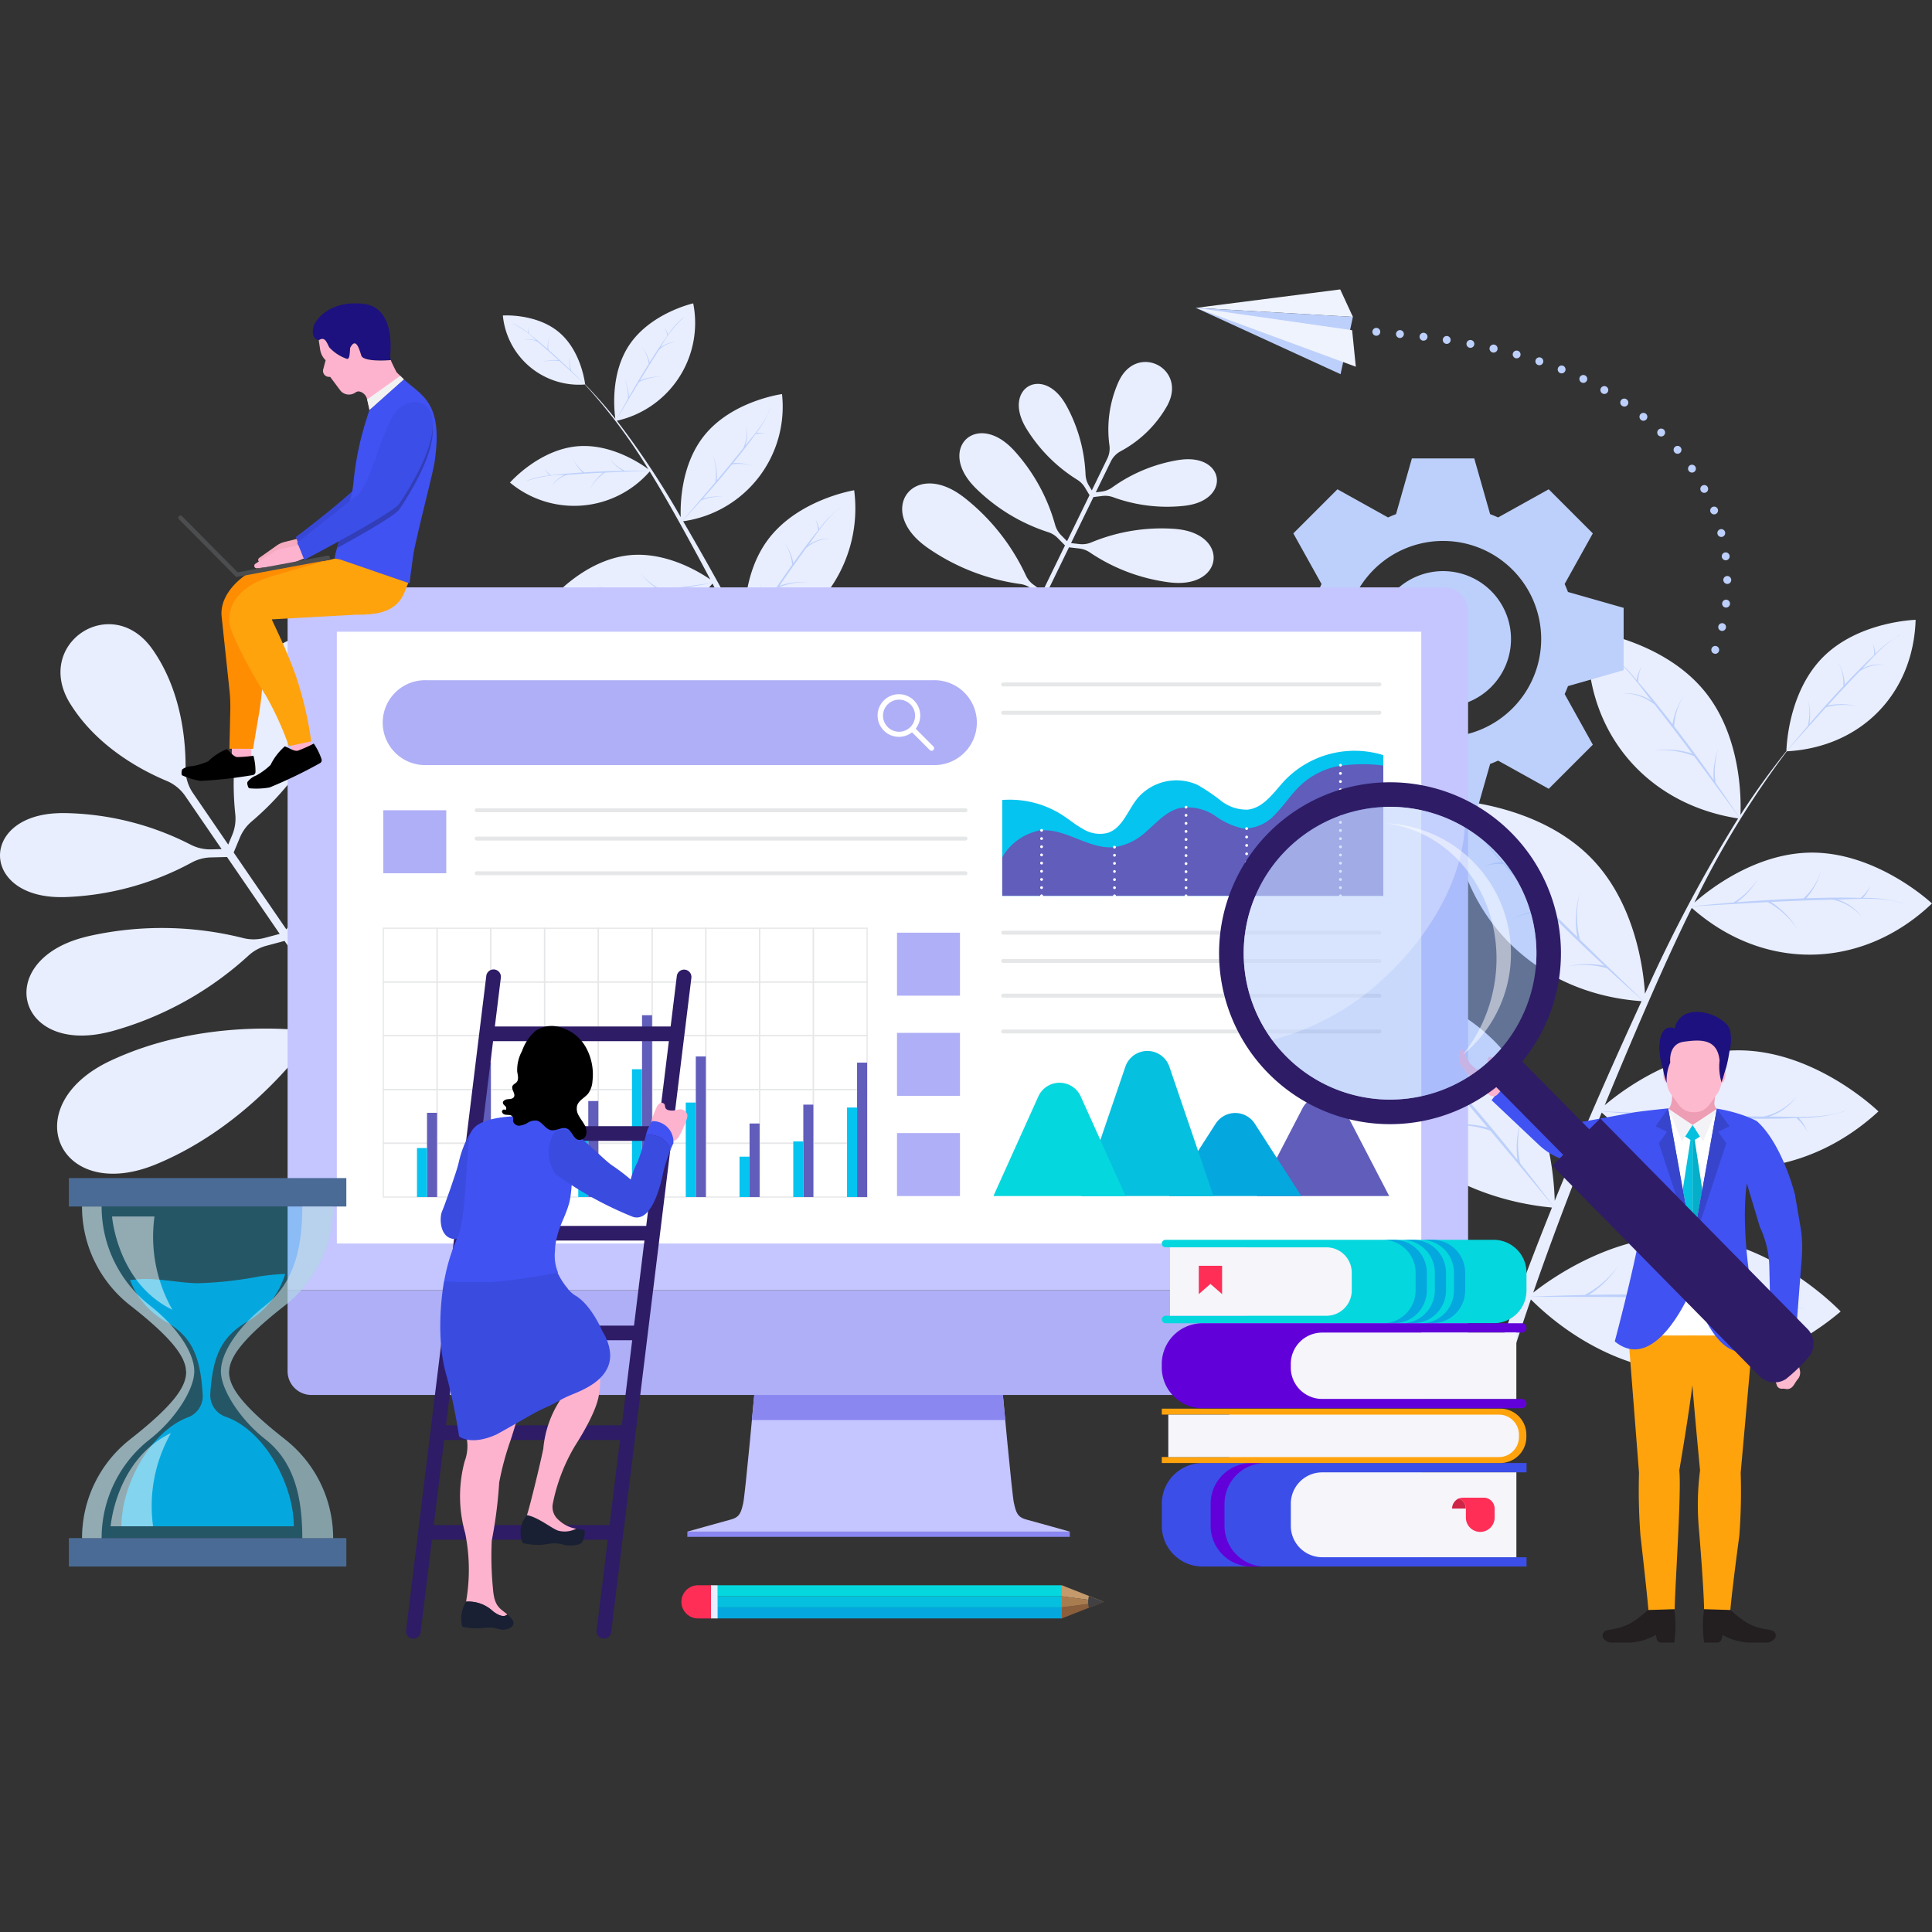 <svg xmlns="http://www.w3.org/2000/svg" xmlns:xlink="http://www.w3.org/1999/xlink" width="240" height="240" viewBox="0 0 240 240">
  <rect x="0" y="0" width="240" height="240" fill="#333333" stroke="none"/>
  <defs>
    <clipPath id="clip-path">
      <rect id="長方形_33563" data-name="長方形 33563" width="240" height="168.093" fill="none"/>
    </clipPath>
    <clipPath id="clip-path-3">
      <rect id="長方形_33546" data-name="長方形 33546" width="16.427" height="12.451" fill="none"/>
    </clipPath>
    <clipPath id="clip-path-4">
      <rect id="長方形_33547" data-name="長方形 33547" width="16.427" height="10.319" fill="none"/>
    </clipPath>
    <clipPath id="clip-path-5">
      <rect id="長方形_33548" data-name="長方形 33548" width="16.427" height="18.026" fill="none"/>
    </clipPath>
    <clipPath id="clip-path-6">
      <rect id="長方形_33549" data-name="長方形 33549" width="16.427" height="14.074" fill="none"/>
    </clipPath>
    <clipPath id="clip-path-7">
      <rect id="長方形_33550" data-name="長方形 33550" width="36.367" height="36.368" fill="none"/>
    </clipPath>
    <clipPath id="clip-path-8">
      <rect id="長方形_33551" data-name="長方形 33551" width="27.459" height="28.953" fill="none"/>
    </clipPath>
    <clipPath id="clip-path-9">
      <rect id="長方形_33552" data-name="長方形 33552" width="15.462" height="28.743" fill="none"/>
    </clipPath>
    <clipPath id="clip-path-10">
      <rect id="長方形_33553" data-name="長方形 33553" width="31.189" height="41.193" fill="none"/>
    </clipPath>
    <clipPath id="clip-path-11">
      <rect id="長方形_33556" data-name="長方形 33556" width="13.939" height="41.193" fill="none"/>
    </clipPath>
    <clipPath id="clip-path-13">
      <rect id="長方形_33558" data-name="長方形 33558" width="7.494" height="11.581" fill="none"/>
    </clipPath>
  </defs>
  <g id="img_point02" transform="translate(-11411 3127)">
    <g id="長方形_33517" data-name="長方形 33517" opacity="0">
      <rect id="長方形_33517-2" data-name="長方形 33517" width="240" height="240" transform="translate(11411 -3127)" fill="#fff"/>
      <path id="長方形_33517_-_アウトライン" data-name="長方形 33517 - アウトライン" d="M1,1V239H239V1H1M0,0H240V240H0Z" transform="translate(11411 -3127)" fill="#707070"/>
    </g>
    <g id="グループ_48481" data-name="グループ 48481" transform="translate(11411 -3091.047)">
      <g id="グループ_48480" data-name="グループ 48480" clip-path="url(#clip-path)">
        <g id="グループ_48479" data-name="グループ 48479">
          <g id="グループ_48478" data-name="グループ 48478" clip-path="url(#clip-path)">
            <path id="パス_88979" data-name="パス 88979" d="M239.882,103.719s-7.736-7.547-17.32-7.588c-7.888-.035-14.566,5.023-16.683,6.815q1.5-3.636,3.031-7.248c2.443-5.736,4.966-11.572,7.781-17.263,8.954,7.937,21.139,7.73,29.843-.548,0,0-6.807-6.421-15.1-6.318-6.923.087-12.692,4.684-14.414,6.205A113.778,113.778,0,0,1,228.5,58.983c9.182-.495,15.713-7.116,16-16.333,0,0-7.13.183-11.562,4.693-4.26,4.337-4.478,11.092-4.488,11.609a94.472,94.472,0,0,0-5.711,7.938c.089-1.975.112-9.707-4.4-15.3-5.21-6.458-14.5-7.609-14.5-7.609-.83,11.982,6.8,21.514,18.613,23.343A181.251,181.251,0,0,0,210.881,89.1c-.168-2.793-1.129-11.084-6.581-16.751-6.645-6.907-17.446-7.3-17.446-7.3.243,13.8,9.905,24,23.6,24.974q-1.218,2.652-2.407,5.289c-2.9,6.432-5.719,12.938-8.379,19.508-.073-2.912-.791-12.5-6.853-19.158-7.222-7.936-19.3-8.707-19.3-8.707-.086,7.032,2.067,14.767,6.859,20.032,4.713,5.178,12.044,8.034,18.952,8.672-2.8,6.955-5.418,13.982-7.761,21.072l1.8.579q1.578-5.137,3.341-10.234c4.772,4.744,11.351,8.446,18.106,8.946,7.313.54,14.852-2.779,20.375-7.446,0,0-8.293-8.813-19.013-9.318-9.055-.427-16.942,5.209-19.176,6.97,2.616-7.534,5.487-14.993,8.507-22.37,10.147,9.265,24.233,9.2,34.379-.144" transform="translate(-6.535 -1.606)" fill="#e8eefe"/>
            <path id="パス_88980" data-name="パス 88980" d="M212.974,52.87c-1.625-2.03-3.386-4.691-5.682-6.031l.268.133a15.833,15.833,0,0,1,3.546,3.33,4.894,4.894,0,0,1,.605-1.657,4.892,4.892,0,0,0-.418,1.871c1.495,1.695,2.9,3.467,4.282,5.254a8.278,8.278,0,0,1,1.443-3.556,7.537,7.537,0,0,0-1.235,3.827q2.526,3.275,4.9,6.67a9,9,0,0,1,.6-3.9,9.184,9.184,0,0,0-.359,4.237q1.555,2.222,3.058,4.476-1.638-2.229-3.276-4.459-1.231-1.674-2.461-3.325a10.436,10.436,0,0,0-5-.671,10.248,10.248,0,0,1,4.767.357c-1.531-2.05-3.077-4.087-4.665-6.091A6.351,6.351,0,0,0,209.4,51.93a5.881,5.881,0,0,1,3.57.94" transform="translate(-7.807 -1.764)" fill="#bdd0fb"/>
            <path id="パス_88981" data-name="パス 88981" d="M196.381,76.276c-2.074-2.173-4.849-4.6-6.03-7.432l.111.328a18.259,18.259,0,0,0,3.267,4.572,5.655,5.655,0,0,0-1.991.437,5.672,5.672,0,0,1,2.206-.191c1.71,1.973,3.524,3.854,5.357,5.711a9.575,9.575,0,0,0-4.294,1.1,8.706,8.706,0,0,1,4.572-.825c2.24,2.263,4.542,4.471,6.882,6.636a10.4,10.4,0,0,0-4.554.086,10.286,10.286,0,0,1,4.906.24q2.3,2.122,4.653,4.19-2.3-2.219-4.6-4.435-1.728-1.667-3.428-3.329a11.707,11.707,0,0,1,0-5.831,11.739,11.739,0,0,0-.325,5.512c-2.11-2.068-4.205-4.151-6.254-6.278a7.336,7.336,0,0,1-1.006-4.729,6.792,6.792,0,0,0,.527,4.232" transform="translate(-7.169 -2.593)" fill="#bdd0fb"/>
            <path id="パス_88982" data-name="パス 88982" d="M184.448,99.488c-2.255-2.5-4.734-5.8-7.8-7.349l.357.151a20.451,20.451,0,0,1,4.835,4.026,6.351,6.351,0,0,1,.653-2.187,6.354,6.354,0,0,0-.4,2.448c2.061,2.073,4.011,4.254,5.934,6.454a10.711,10.711,0,0,1,1.589-4.7,9.737,9.737,0,0,0-1.3,5.036q3.513,4.035,6.84,8.235a11.667,11.667,0,0,1,.473-5.078,11.5,11.5,0,0,0-.138,5.5c1.451,1.831,2.888,3.676,4.292,5.542q-2.287-2.75-4.571-5.5-1.719-2.067-3.434-4.1a13.115,13.115,0,0,0-6.511-.481,13.143,13.143,0,0,1,6.183.094c-2.134-2.528-4.287-5.041-6.493-7.5a8.209,8.209,0,0,0-5.2-1.515,7.606,7.606,0,0,1,4.682.939" transform="translate(-6.653 -3.47)" fill="#bdd0fb"/>
            <path id="パス_88983" data-name="パス 88983" d="M236.482,78.62c2.6-.041,5.772-.382,8.267.532l-.272-.122a15.829,15.829,0,0,0-4.827-.609,4.892,4.892,0,0,0,.891-1.522,4.907,4.907,0,0,1-1.174,1.515c-2.261-.072-4.521-.024-6.78.05a8.271,8.271,0,0,0,1.821-3.379,7.537,7.537,0,0,1-2.161,3.391c-2.755.1-5.512.262-8.265.477a9.016,9.016,0,0,0,2.622-2.946,9.184,9.184,0,0,1-3.035,2.978c-1.8.145-3.6.307-5.4.5q2.761-.157,5.523-.319c1.385-.079,2.758-.154,4.131-.223a10.428,10.428,0,0,1,3.706,3.427,10.256,10.256,0,0,0-3.314-3.446c2.555-.127,5.111-.235,7.668-.288a6.346,6.346,0,0,1,3.6,2.138,5.883,5.883,0,0,0-3-2.151" transform="translate(-8.217 -2.828)" fill="#bdd0fb"/>
            <path id="パス_88984" data-name="パス 88984" d="M240.04,48.761c1.384-1.418,2.918-3.307,4.759-4.152l-.214.081a12.057,12.057,0,0,0-2.938,2.262,3.724,3.724,0,0,0-.336-1.3,3.728,3.728,0,0,1,.178,1.451c-1.261,1.174-2.458,2.415-3.64,3.667a6.318,6.318,0,0,0-.83-2.805,5.746,5.746,0,0,1,.651,2.995c-1.44,1.531-2.841,3.1-4.214,4.7a7.126,7.126,0,0,0-.164-3,7.147,7.147,0,0,1-.042,3.241q-1.345,1.569-2.653,3.167,1.409-1.568,2.817-3.139,1.058-1.178,2.114-2.339a8.361,8.361,0,0,1,3.845-.136,8.031,8.031,0,0,0-3.642-.085c1.314-1.441,2.638-2.872,3.992-4.273a4.839,4.839,0,0,1,3.095-.775,4.489,4.489,0,0,0-2.778.447" transform="translate(-8.685 -1.68)" fill="#bdd0fb"/>
            <path id="パス_88985" data-name="パス 88985" d="M227.578,106.6c3,0,6.675.335,9.541-.766l-.315.146a18.277,18.277,0,0,1-5.563.792,5.666,5.666,0,0,1,1.059,1.742,5.658,5.658,0,0,0-1.386-1.727c-2.607.124-5.22.11-7.83.065a9.581,9.581,0,0,1,2.164,3.869,8.7,8.7,0,0,0-2.559-3.876c-3.184-.059-6.371-.2-9.552-.4a10.414,10.414,0,0,1,3.081,3.354,10.288,10.288,0,0,0-3.561-3.385c-2.082-.135-4.165-.288-6.243-.474q3.192.131,6.386.268c1.6.066,3.186.127,4.774.183a11.691,11.691,0,0,0,4.217-4.026,11.729,11.729,0,0,1-3.764,4.041c2.952.1,5.906.178,8.859.192A7.332,7.332,0,0,0,231,104.058a6.792,6.792,0,0,1-3.426,2.54" transform="translate(-7.774 -3.855)" fill="#bdd0fb"/>
            <path id="パス_88986" data-name="パス 88986" d="M220.966,130.164c3.36.146,7.483-.048,10.635,1.323l-.345-.179a20.484,20.484,0,0,0-6.185-1.158,6.326,6.326,0,0,0,1.269-1.9,6.359,6.359,0,0,1-1.634,1.865c-2.911-.267-5.835-.378-8.755-.456a10.727,10.727,0,0,0,2.61-4.223,9.725,9.725,0,0,1-3.053,4.211c-3.564-.089-7.136-.087-10.7-.019a11.652,11.652,0,0,0,3.611-3.6,11.694,11.694,0,0,1-4.148,3.613c-2.338.049-4.674.118-7.007.225q3.576.009,7.156.013c1.792,0,3.57.013,5.35.029a13.106,13.106,0,0,1,4.521,4.71,13.151,13.151,0,0,0-4.013-4.7c3.308.033,6.615.089,9.92.217a8.212,8.212,0,0,1,4.481,3.039,7.608,7.608,0,0,0-3.709-3.008" transform="translate(-7.43 -4.725)" fill="#bdd0fb"/>
            <path id="パス_88987" data-name="パス 88987" d="M108.55,25.017s-6.959,1.124-10.7,6.13c-3.142,4.2-3.02,9.8-2.9,11.491C93.039,38.979,91.042,35.364,89,31.8q-.836-1.459-1.692-2.931a14.365,14.365,0,0,0,12.281-15.8s-6.24.831-9.705,5.208c-2.845,3.591-2.936,8.451-2.877,10.08a105.6,105.6,0,0,0-7.931-11.976A12.445,12.445,0,0,0,88.558,1.8S83.238,2.99,80.58,7.025c-2.3,3.5-1.855,7.976-1.694,9.116a54.912,54.912,0,0,0-3.756-4.282c-.024-.213-.506-4.176-3.253-6.478-2.823-2.366-6.966-2.073-6.966-2.073A9.507,9.507,0,0,0,75.1,11.879,66.917,66.917,0,0,1,82.98,22.4c-.965-.713-4.652-3.2-8.784-2.849-4.816.405-8.4,4.51-8.4,4.51a12.44,12.44,0,0,0,17.358-1.382c1.907,3.085,3.662,6.264,5.367,9.39q1.093,2.005,2.162,4.032c-1.327-.92-5.481-3.478-10.054-3.016-5.554.561-9.616,5.37-9.616,5.37a14.365,14.365,0,0,0,19.94-1.843c2.164,4.107,4.248,8.27,6.185,12.492-1.393-.9-6.282-3.722-11.508-2.967-6.186.894-10.5,6.468-10.5,6.468,3.463,2.4,8.02,3.9,12.229,3.175a17.418,17.418,0,0,0,10-6.2q1.3,2.857,2.511,5.747l1.011-.437c-1.757-3.98-3.668-7.908-5.681-11.782a17.28,17.28,0,0,0,10.5-6.09,17.341,17.341,0,0,0,2.853-12" transform="translate(-2.445 -0.068)" fill="#e8eefe"/>
            <path id="パス_88988" data-name="パス 88988" d="M85.039,7.369a13.966,13.966,0,0,1,2.955-3.815l-.148.091a9.255,9.255,0,0,0-1.87,2.13,2.831,2.831,0,0,0-.443-.927,2.886,2.886,0,0,1,.347,1.061c-.773,1.066-1.487,2.172-2.189,3.286a4.834,4.834,0,0,0-1.035-1.981,4.382,4.382,0,0,1,.93,2.15q-1.279,2.041-2.466,4.142a5.244,5.244,0,0,0-.566-2.226A5.333,5.333,0,0,1,81,13.716q-.778,1.376-1.522,2.767.824-1.384,1.648-2.769.619-1.041,1.24-2.066a6.073,6.073,0,0,1,2.863-.669,5.972,5.972,0,0,0-2.744.473c.773-1.273,1.554-2.542,2.364-3.793a3.7,3.7,0,0,1,2.206-1.037,3.431,3.431,0,0,0-2.017.746" transform="translate(-2.993 -0.134)" fill="#bdd0fb"/>
            <path id="パス_88989" data-name="パス 88989" d="M95.873,20.008c1.081-1.376,2.554-2.938,3.079-4.647,0,0-.015.068-.046.2a10.628,10.628,0,0,1-1.637,2.834,3.3,3.3,0,0,1,1.179.141,3.328,3.328,0,0,0-1.29.013c-.881,1.239-1.827,2.432-2.785,3.612a5.563,5.563,0,0,1,2.55.4,5.071,5.071,0,0,0-2.7-.221c-1.172,1.438-2.383,2.847-3.618,4.233a6.052,6.052,0,0,1,2.645-.206,5.989,5.989,0,0,0-2.83.414q-1.217,1.36-2.463,2.69,1.208-1.415,2.418-2.829.908-1.062,1.8-2.122a6.808,6.808,0,0,0-.328-3.38,6.815,6.815,0,0,1,.5,3.178c1.109-1.317,2.206-2.643,3.275-3.991a4.27,4.27,0,0,0,.318-2.8,3.959,3.959,0,0,1-.068,2.483" transform="translate(-3.313 -0.579)" fill="#bdd0fb"/>
            <path id="パス_88990" data-name="パス 88990" d="M104.054,32.8c1.167-1.573,2.419-3.626,4.11-4.7l-.2.108a11.946,11.946,0,0,0-2.577,2.605,3.7,3.7,0,0,0-.5-1.231,3.688,3.688,0,0,1,.367,1.4c-1.079,1.317-2.087,2.691-3.079,4.075a6.23,6.23,0,0,0-1.185-2.638,5.669,5.669,0,0,1,1.035,2.848q-1.81,2.535-3.5,5.157a6.777,6.777,0,0,0-.559-2.918,6.694,6.694,0,0,1,.389,3.18c-.739,1.144-1.469,2.294-2.178,3.455q1.171-1.724,2.341-3.448.881-1.295,1.761-2.571a7.625,7.625,0,0,1,3.747-.644,7.659,7.659,0,0,0-3.579.4c1.1-1.585,2.2-3.161,3.343-4.714a4.793,4.793,0,0,1,2.928-1.169,4.433,4.433,0,0,0-2.662.807" transform="translate(-3.622 -1.058)" fill="#bdd0fb"/>
            <path id="パス_88991" data-name="パス 88991" d="M72.683,23.866a13.977,13.977,0,0,0-4.765.772l.152-.086a9.249,9.249,0,0,1,2.765-.625,2.828,2.828,0,0,1-.6-.832,2.853,2.853,0,0,0,.766.812c1.306-.168,2.619-.267,3.933-.35A4.818,4.818,0,0,1,73.686,21.7a4.381,4.381,0,0,0,1.444,1.845c1.6-.1,3.21-.157,4.817-.186A5.264,5.264,0,0,1,78.262,21.8a5.361,5.361,0,0,0,1.927,1.556c1.053-.016,2.106-.024,3.157-.014l-3.22.124c-.806.032-1.607.065-2.408.1a6.071,6.071,0,0,0-1.956,2.2,5.971,5.971,0,0,1,1.728-2.184c-1.489.069-2.976.149-4.461.263a3.7,3.7,0,0,0-1.966,1.442,3.428,3.428,0,0,1,1.62-1.416" transform="translate(-2.558 -0.817)" fill="#bdd0fb"/>
            <path id="パス_88992" data-name="パス 88992" d="M69.128,6.534a10.688,10.688,0,0,0-2.992-2.141l.129.036A7.033,7.033,0,0,1,68.1,5.576a2.163,2.163,0,0,1,.121-.775,2.169,2.169,0,0,0-.022.852c.8.61,1.56,1.262,2.315,1.922A3.683,3.683,0,0,1,70.834,5.9a3.332,3.332,0,0,0-.21,1.773Q72,8.886,73.33,10.161a4.131,4.131,0,0,1-.073-1.75,4.164,4.164,0,0,0,.206,1.877q.868.834,1.716,1.688L73.37,10.314c-.453-.417-.9-.828-1.357-1.238a4.86,4.86,0,0,0-2.236.136,4.7,4.7,0,0,1,2.108-.253c-.843-.761-1.691-1.517-2.554-2.253a2.815,2.815,0,0,0-1.838-.276,2.616,2.616,0,0,1,1.636.1" transform="translate(-2.491 -0.165)" fill="#bdd0fb"/>
            <path id="パス_88993" data-name="パス 88993" d="M79.227,39.369c-1.742.168-3.851.568-5.574.09l.191.067a10.658,10.658,0,0,0,3.269.147,3.323,3.323,0,0,0-.516,1.069,3.312,3.312,0,0,1,.706-1.079c1.519-.075,3.033-.229,4.543-.4a5.574,5.574,0,0,0-1.037,2.364,5.052,5.052,0,0,1,1.266-2.39c1.842-.214,3.681-.473,5.515-.767a6.048,6.048,0,0,0-1.6,2.117,5.972,5.972,0,0,1,1.875-2.161c1.2-.2,2.4-.4,3.592-.626l-3.687.513c-.924.128-1.841.252-2.758.373a6.812,6.812,0,0,1-2.67-2.1,6.831,6.831,0,0,0,2.409,2.132c-1.706.223-3.414.434-5.126.608A4.274,4.274,0,0,1,77.1,38.089a3.957,3.957,0,0,0,2.129,1.28" transform="translate(-2.774 -1.378)" fill="#bdd0fb"/>
            <path id="パス_88994" data-name="パス 88994" d="M84.3,52.666c-1.94.273-4.341.392-6.092,1.364l.19-.123a11.923,11.923,0,0,1,3.521-1.018,3.691,3.691,0,0,1-.842-1.029,3.7,3.7,0,0,0,1.052.989c1.673-.317,3.361-.546,5.05-.754a6.242,6.242,0,0,1-1.75-2.3,5.662,5.662,0,0,0,2.006,2.27c2.061-.251,4.131-.449,6.205-.611a6.807,6.807,0,0,1-2.3-1.885,6.811,6.811,0,0,0,2.608,1.861c1.358-.1,2.716-.193,4.075-.262l-4.148.408c-1.039.1-2.07.208-3.1.318a7.631,7.631,0,0,0-2.357,2.983,7.656,7.656,0,0,1,2.063-2.951c-1.916.2-3.83.422-5.739.682a4.784,4.784,0,0,0-2.427,2.012A4.438,4.438,0,0,1,84.3,52.666" transform="translate(-2.946 -1.867)" fill="#bdd0fb"/>
            <path id="パス_88995" data-name="パス 88995" d="M150.116,38.734c-.144-.043-.289-.085-.435-.125a26.432,26.432,0,0,0-12.472-.085,2.891,2.891,0,0,1-1.461-.041l-1.344-.392,2.775-5.7,1.284.147a2.9,2.9,0,0,1,1.286.473,22.807,22.807,0,0,0,10.005,3.744c.13.013.26.024.39.035,6.232.48,6.863-5.889.658-6.641-.129-.015-.259-.03-.389-.043a22.78,22.78,0,0,0-10.48,1.681,2.921,2.921,0,0,1-1.439.2l-1.06-.121,2.785-5.719,1.1-.135a2.913,2.913,0,0,1,1.335.149,19.523,19.523,0,0,0,8.956,1.06l.332-.049c5.3-.852,4.546-6.3-.785-5.676-.111.013-.222.027-.333.042a19.5,19.5,0,0,0-8.28,3.415,2.9,2.9,0,0,1-1.329.517l-.706.087,1.863-3.825a2.881,2.881,0,0,1,1.188-1.259,14.463,14.463,0,0,0,5.845-5.722c.046-.089.09-.18.133-.27,2.064-4.36-3.691-7.289-6-3.053-.048.089-.094.177-.141.268a14.447,14.447,0,0,0-1.188,8.054,2.9,2.9,0,0,1-.271,1.622l-1.922,3.946-.367-.609a2.912,2.912,0,0,1-.413-1.365,19.5,19.5,0,0,0-2.415-8.625c-.057-.1-.114-.192-.171-.288-2.8-4.58-7.551-1.817-4.954,2.881.054.1.11.194.166.292a19.536,19.536,0,0,0,6.357,6.4,2.9,2.9,0,0,1,.94.958l.571.947L136.94,31.63l-.75-.76a2.918,2.918,0,0,1-.729-1.257,22.794,22.794,0,0,0-5.138-9.288c-.09-.094-.182-.188-.273-.279-4.419-4.422-9.044,0-4.823,4.612.088.1.177.191.268.286a22.8,22.8,0,0,0,9.116,5.568,2.9,2.9,0,0,1,1.165.721l.907.92-2.774,5.7-1.137-.816a2.9,2.9,0,0,1-.933-1.125,26.423,26.423,0,0,0-7.756-9.768q-.182-.134-.367-.266c-5.9-4.18-10.313,1.767-4.6,6.2.118.092.239.183.361.273a26.435,26.435,0,0,0,11.674,4.6,2.893,2.893,0,0,1,1.282.516l1.232.885L130.8,44.233l.495.241,2.864-5.881,1.456.424a2.878,2.878,0,0,1,1.2.691,26.45,26.45,0,0,0,10.82,6.356c.145.04.292.079.437.115,7.015,1.764,8.978-5.377,2.047-7.446" transform="translate(-4.386 -0.353)" fill="#e8eefe"/>
            <path id="パス_88996" data-name="パス 88996" d="M57.837,67.229q-.3.283-.588.575C50.317,74.741,47.1,83.435,45.9,87.463a5.263,5.263,0,0,1-1.381,2.275l-1.827,1.774L36.171,82l1.388-1.9a5.289,5.289,0,0,1,1.9-1.609A41.5,41.5,0,0,0,54.387,66.025q.206-.29.4-.585c6.366-9.43-3.143-16.157-9.916-7.014-.141.191-.279.382-.417.576A41.447,41.447,0,0,0,37.693,77.1a5.314,5.314,0,0,1-.976,2.457l-1.146,1.569-6.543-9.55.773-1.857a5.266,5.266,0,0,1,1.436-1.977A35.547,35.547,0,0,0,40.971,54.52c.076-.19.149-.38.22-.57,3.418-9.152-5.872-12.856-9.688-3.862-.08.187-.157.374-.233.565a35.5,35.5,0,0,0-2.041,16.173,5.3,5.3,0,0,1-.378,2.568l-.5,1.2L23.977,64.2a5.246,5.246,0,0,1-.925-3.012c.034-3.232-.427-9.289-3.8-14.395q-.152-.231-.309-.454C13.9,39.153,4.095,45.625,8.719,53.089c.1.155.194.309.3.463,3.343,5.066,8.676,7.869,11.674,9.124a5.277,5.277,0,0,1,2.323,1.888l4.515,6.59-1.293.033a5.312,5.312,0,0,1-2.531-.574,35.486,35.486,0,0,0-15.82-3.936q-.306,0-.61.013C-2.491,67-2.391,77,7.377,77.118c.2,0,.406,0,.611,0a35.541,35.541,0,0,0,15.84-4.305,5.282,5.282,0,0,1,2.363-.626l2.011-.05,6.544,9.55-1.878.5a5.319,5.319,0,0,1-2.643.022,41.453,41.453,0,0,0-19.317-.222q-.346.087-.688.181C-.75,85.185,2.09,96.482,13.182,93.95q.345-.079.692-.166a41.5,41.5,0,0,0,17.01-9.418,5.294,5.294,0,0,1,2.188-1.2l2.273-.608,6.519,9.515-2.313,1.063a5.27,5.27,0,0,1-2.62.467c-4.19-.336-13.46-.473-22.431,3.488q-.378.167-.749.341c-11.924,5.58-6.481,17.909,5.676,12.857q.378-.157.756-.323c9.071-4.005,15.253-11.059,17.777-14.337a5.264,5.264,0,0,1,1.97-1.565l2.508-1.153,6.729,9.821.826-.566-6.729-9.821,1.98-1.923a5.25,5.25,0,0,1,2.17-1.271c3.968-1.171,12.779-4.389,19.788-11.4q.293-.292.575-.588c9.1-9.514-.432-19.041-9.94-9.935" transform="translate(0 -1.628)" fill="#e8eefe"/>
            <path id="パス_88997" data-name="パス 88997" d="M176.97,44.25a8.435,8.435,0,1,1,8.435,8.435,8.435,8.435,0,0,1-8.435-8.435m-14,3.873V40.378l6.918-1.972c.127-.336.266-.664.413-.989l-3.5-6.288,5.478-5.479,6.289,3.5c.324-.147.653-.286.989-.413l1.971-6.919h7.747l1.971,6.919c.336.127.665.266.989.413l6.289-3.5,5.478,5.479-3.5,6.288c.147.325.286.653.413.989l6.918,1.972v7.746L200.918,50.1c-.127.335-.266.664-.413.988l3.5,6.289-5.478,5.478-6.289-3.5c-.324.147-.653.286-.989.412l-1.971,6.919h-7.747l-1.971-6.919c-.336-.126-.665-.265-.989-.412l-6.289,3.5-5.478-5.478,3.5-6.289c-.147-.324-.286-.653-.413-.988Zm22.431,8.311A12.184,12.184,0,1,0,173.221,44.25a12.185,12.185,0,0,0,12.184,12.184" transform="translate(-6.138 -0.822)" fill="#bdd0fb"/>
            <path id="パス_88998" data-name="パス 88998" d="M154.376,2.29,172.3,0l1.576,3.411Z" transform="translate(-5.814 0)" fill="#eff3fe"/>
            <path id="パス_88999" data-name="パス 88999" d="M173.876,3.5l-1.532,7.121L154.376,2.38Z" transform="translate(-5.814 -0.09)" fill="#bdd0fb"/>
            <path id="パス_89000" data-name="パス 89000" d="M154.376,2.38l19.862,7.312-.457-4.536Z" transform="translate(-5.814 -0.09)" fill="#eff3fe"/>
            <path id="パス_89001" data-name="パス 89001" d="M177.643,5.945a.477.477,0,0,1-.186-.039A.434.434,0,0,1,177.3,5.8a.481.481,0,0,1-.146-.343.5.5,0,0,1,.039-.191.434.434,0,0,1,.107-.157A.422.422,0,0,1,177.457,5a.5.5,0,0,1,.533.107.5.5,0,0,1,.107.157.513.513,0,0,1,.035.191.472.472,0,0,1-.141.343.492.492,0,0,1-.347.146" transform="translate(-6.672 -0.187)" fill="#bdd0fb"/>
            <path id="パス_89002" data-name="パス 89002" d="M220.6,42.608a.482.482,0,1,1,.113.014.446.446,0,0,1-.113-.014m.552-2.889a.489.489,0,0,1,.108-.973.488.488,0,0,1-.054.973Zm-.289-3.428a.491.491,0,1,1,.983,0h0a.49.49,0,0,1-.484.494.5.5,0,0,1-.494-.489m-.191-2.879a.485.485,0,0,1,.421-.548.49.49,0,0,1,.122.973c-.02,0-.039,0-.064,0a.485.485,0,0,1-.479-.43m-.538-2.835a.487.487,0,1,1,.592.356.447.447,0,0,1-.117.015.486.486,0,0,1-.474-.371m-.88-2.748a.49.49,0,0,1,.914-.352h0a.483.483,0,0,1-.279.631.442.442,0,0,1-.176.035.489.489,0,0,1-.454-.314m-1.2-2.62a.485.485,0,1,1,.43.259.481.481,0,0,1-.43-.259m-1.5-2.468h0a.494.494,0,0,1,.127-.68.489.489,0,1,1,.553.807.522.522,0,0,1-.274.083.482.482,0,0,1-.4-.21m-1.765-2.3h0a.489.489,0,1,1,.69.054.489.489,0,0,1-.69-.054M212.8,18.329a.5.5,0,0,1-.009-.694.487.487,0,0,1,.694-.011.492.492,0,0,1,.01.69.484.484,0,0,1-.352.151.519.519,0,0,1-.343-.137m-2.17-1.927a.489.489,0,0,1-.073-.689.49.49,0,1,1,.381.8.483.483,0,0,1-.308-.108m-2.333-1.74a.489.489,0,1,1,.552-.806.484.484,0,0,1,.128.679.475.475,0,0,1-.4.215.5.5,0,0,1-.279-.088m-2.459-1.545a.489.489,0,1,1,.489-.847.489.489,0,0,1-.489.847m-2.576-1.36h0a.489.489,0,1,1,.65-.23.483.483,0,0,1-.65.23M200.6,10.59a.486.486,0,1,1,.176.034.458.458,0,0,1-.176-.034m-2.743-1h0a.489.489,0,0,1,.308-.929.489.489,0,0,1-.152.954.592.592,0,0,1-.156-.025m-2.792-.846a.49.49,0,0,1-.343-.606.488.488,0,0,1,.939.265.486.486,0,0,1-.47.356.494.494,0,0,1-.127-.014m-2.841-.708a.5.5,0,1,1,.108.01.911.911,0,0,1-.108-.01m-2.865-.592a.487.487,0,1,1,.176-.958.488.488,0,0,1-.088.968.554.554,0,0,1-.089-.01m-2.889-.484a.489.489,0,1,1,.073,0,.369.369,0,0,1-.073,0m-2.909-.4a.49.49,0,0,1,.122-.973.488.488,0,0,1-.059.973Zm-2.919-.333a.483.483,0,0,1-.435-.533.5.5,0,0,1,.538-.44.49.49,0,0,1,.435.538.5.5,0,0,1-.484.44.2.2,0,0,1-.054,0" transform="translate(-6.787 -0.198)" fill="#bdd0fb"/>
            <path id="パス_89003" data-name="パス 89003" d="M221.395,46.995a.477.477,0,0,1-.186-.039.573.573,0,0,1-.162-.1.518.518,0,0,1-.141-.347.476.476,0,0,1,.039-.186.573.573,0,0,1,.1-.162.552.552,0,0,1,.162-.1.468.468,0,0,1,.284-.03.286.286,0,0,1,.088.03.272.272,0,0,1,.083.043.48.48,0,0,1,.079.059.512.512,0,0,1,.1.162.4.4,0,0,1,.039.186.518.518,0,0,1-.141.347c-.025.019-.049.038-.079.059a.272.272,0,0,1-.083.043.315.315,0,0,1-.088.03.678.678,0,0,1-.1.01" transform="translate(-8.32 -1.733)" fill="#bdd0fb"/>
            <path id="パス_89004" data-name="パス 89004" d="M137.067,167.274l5.225,2.06-5.225-.687Z" transform="translate(-5.162 -6.3)" fill="#c49a6c"/>
            <path id="パス_89005" data-name="パス 89005" d="M137.067,170.1l5.225-.686-5.225,2.059Z" transform="translate(-5.162 -6.381)" fill="#8b5e3c"/>
            <path id="パス_89006" data-name="パス 89006" d="M137.067,168.7l5.225.687-5.225.686Z" transform="translate(-5.162 -6.354)" fill="#a97c50"/>
            <path id="パス_89007" data-name="パス 89007" d="M140.556,170.121a2.859,2.859,0,0,1-.079-.461q-.012-.134-.012-.274c0-.1,0-.189.013-.28a2.9,2.9,0,0,1,.078-.454l1.864.734Z" transform="translate(-5.29 -6.352)" fill="#414042"/>
            <rect id="長方形_33518" data-name="長方形 33518" width="42.749" height="1.373" transform="translate(89.156 162.347)" fill="#05c0de"/>
            <rect id="長方形_33519" data-name="長方形 33519" width="42.749" height="1.373" transform="translate(89.156 163.721)" fill="#05a8de"/>
            <rect id="長方形_33520" data-name="長方形 33520" width="42.749" height="1.373" transform="translate(89.156 160.974)" fill="#05d7de"/>
            <rect id="長方形_33521" data-name="長方形 33521" width="0.841" height="4.121" transform="translate(88.315 160.974)" fill="#e8eefe"/>
            <path id="パス_89008" data-name="パス 89008" d="M90.021,171.395h1.606v-4.121H90.021a2.06,2.06,0,0,0,0,4.121" transform="translate(-3.313 -6.3)" fill="#ff2e56"/>
            <rect id="長方形_33522" data-name="長方形 33522" width="47.511" height="0.65" transform="translate(85.385 154.312)" fill="#8a87f1"/>
            <path id="パス_89009" data-name="パス 89009" d="M129.3,156.142c-.244-1.031-1.429-14.02-1.429-14.02H97.092s-1.185,12.99-1.429,14.02-.38,1.709-1.492,2.007-5.444,1.515-5.444,1.515h47.511s-4.331-1.216-5.444-1.515-1.247-.977-1.492-2.007" transform="translate(-3.342 -5.353)" fill="#c5c5ff"/>
            <path id="パス_89010" data-name="パス 89010" d="M97.061,145.828H128.53l-.151-1.652-.077-.827-.036-.346-.014-.181a.1.1,0,0,0,0-.035c0-.029,0-.059-.011-.083H97.355l-.014.117Z" transform="translate(-3.656 -5.375)" fill="#8a87f1"/>
            <path id="パス_89011" data-name="パス 89011" d="M37.123,129.2v10.041A2.957,2.957,0,0,0,40.08,142.2H180.811a2.957,2.957,0,0,0,2.957-2.957V129.2Z" transform="translate(-1.398 -4.866)" fill="#afaff7"/>
            <path id="パス_89012" data-name="パス 89012" d="M180.812,38.465H40.081a2.957,2.957,0,0,0-2.957,2.957V125.78H183.769V41.422a2.957,2.957,0,0,0-2.956-2.957" transform="translate(-1.398 -1.449)" fill="#c5c5ff"/>
            <rect id="長方形_33523" data-name="長方形 33523" width="134.718" height="76" transform="translate(41.841 42.521)" fill="#fff"/>
            <path id="パス_89013" data-name="パス 89013" d="M117.865,50.443H54.752a5.274,5.274,0,1,0,0,10.547h63.113a5.274,5.274,0,1,0,0-10.547" transform="translate(-1.864 -1.9)" fill="#afaff7"/>
            <path id="パス_89014" data-name="パス 89014" d="M120.21,58.737l-2.194-2.2a2.648,2.648,0,1,0-.451.45l2.2,2.2a.318.318,0,0,0,.45-.45m-6.256-3.814a1.993,1.993,0,1,1,1.992,1.993,1.995,1.995,0,0,1-1.992-1.993" transform="translate(-4.268 -1.969)" fill="#fff"/>
            <rect id="長方形_33524" data-name="長方形 33524" width="7.823" height="7.823" transform="translate(47.614 64.7)" fill="#afaff7"/>
            <path id="パス_89015" data-name="パス 89015" d="M122.243,67.467H61.524a.244.244,0,1,1,0-.489h60.719a.244.244,0,1,1,0,.489" transform="translate(-2.308 -2.523)" fill="#e6e7e8"/>
            <path id="パス_89016" data-name="パス 89016" d="M122.243,71.12H61.524a.244.244,0,1,1,0-.489h60.719a.244.244,0,1,1,0,.489" transform="translate(-2.308 -2.66)" fill="#e6e7e8"/>
            <path id="パス_89017" data-name="パス 89017" d="M122.243,75.6H61.524a.244.244,0,1,1,0-.489h60.719a.244.244,0,1,1,0,.489" transform="translate(-2.308 -2.829)" fill="#e6e7e8"/>
            <rect id="長方形_33525" data-name="長方形 33525" width="7.823" height="7.823" transform="translate(111.429 79.908)" fill="#afaff7"/>
            <rect id="長方形_33526" data-name="長方形 33526" width="7.823" height="7.823" transform="translate(111.429 92.354)" fill="#afaff7"/>
            <rect id="長方形_33527" data-name="長方形 33527" width="7.823" height="7.823" transform="translate(111.429 104.802)" fill="#afaff7"/>
            <path id="パス_89018" data-name="パス 89018" d="M176.225,83.27H129.488a.244.244,0,0,1,0-.489h46.737a.244.244,0,0,1,0,.489" transform="translate(-4.868 -3.118)" fill="#e6e7e8"/>
            <path id="パス_89019" data-name="パス 89019" d="M176.225,86.923H129.488a.244.244,0,0,1,0-.489h46.737a.244.244,0,0,1,0,.489" transform="translate(-4.868 -3.255)" fill="#e6e7e8"/>
            <path id="パス_89020" data-name="パス 89020" d="M176.225,91.4H129.488a.244.244,0,0,1,0-.489h46.737a.244.244,0,0,1,0,.489" transform="translate(-4.868 -3.424)" fill="#e6e7e8"/>
            <path id="パス_89021" data-name="パス 89021" d="M176.225,96.022H129.488a.244.244,0,0,1,0-.489h46.737a.244.244,0,0,1,0,.489" transform="translate(-4.868 -3.598)" fill="#e6e7e8"/>
            <path id="パス_89022" data-name="パス 89022" d="M176.225,51.225H129.488a.244.244,0,0,1,0-.489h46.737a.244.244,0,0,1,0,.489" transform="translate(-4.868 -1.911)" fill="#e6e7e8"/>
            <path id="パス_89023" data-name="パス 89023" d="M176.225,54.879H129.488a.244.244,0,0,1,0-.489h46.737a.244.244,0,0,1,0,.489" transform="translate(-4.868 -2.049)" fill="#e6e7e8"/>
            <path id="パス_89024" data-name="パス 89024" d="M56.227,89.21H49.4V82.385h6.825Zm-6.679-.146H56.08V82.532H49.548Z" transform="translate(-1.861 -3.103)" fill="#e6e7e8"/>
            <path id="パス_89025" data-name="パス 89025" d="M63.166,89.21H56.341V82.385h6.825Zm-6.678-.146H63.02V82.532H56.488Z" transform="translate(-2.122 -3.103)" fill="#e6e7e8"/>
            <path id="パス_89026" data-name="パス 89026" d="M70.1,89.21H63.28V82.385H70.1Zm-6.678-.146h6.531V82.532H63.427Z" transform="translate(-2.383 -3.103)" fill="#e6e7e8"/>
            <path id="パス_89027" data-name="パス 89027" d="M77.045,89.21H70.22V82.385h6.825Zm-6.679-.146H76.9V82.532H70.366Z" transform="translate(-2.645 -3.103)" fill="#e6e7e8"/>
            <path id="パス_89028" data-name="パス 89028" d="M83.984,89.21H77.159V82.385h6.825Zm-6.678-.146h6.53V82.532h-6.53Z" transform="translate(-2.906 -3.103)" fill="#e6e7e8"/>
            <path id="パス_89029" data-name="パス 89029" d="M90.923,89.21H84.1V82.385h6.825Zm-6.678-.146h6.531V82.532H84.245Z" transform="translate(-3.167 -3.103)" fill="#e6e7e8"/>
            <path id="パス_89030" data-name="パス 89030" d="M97.862,89.21H91.037V82.385h6.825Zm-6.678-.146h6.531V82.532H91.184Z" transform="translate(-3.429 -3.103)" fill="#e6e7e8"/>
            <path id="パス_89031" data-name="パス 89031" d="M104.8,89.21H97.977V82.385H104.8Zm-6.679-.146h6.531V82.532H98.123Z" transform="translate(-3.69 -3.103)" fill="#e6e7e8"/>
            <path id="パス_89032" data-name="パス 89032" d="M111.741,89.21h-6.825V82.385h6.825Zm-6.678-.146h6.53V82.532h-6.53Z" transform="translate(-3.952 -3.103)" fill="#e6e7e8"/>
            <path id="パス_89033" data-name="パス 89033" d="M56.227,96.149H49.4V89.325h6.825ZM49.548,96H56.08V89.471H49.548Z" transform="translate(-1.861 -3.364)" fill="#e6e7e8"/>
            <path id="パス_89034" data-name="パス 89034" d="M63.166,96.149H56.341V89.325h6.825ZM56.488,96H63.02V89.471H56.488Z" transform="translate(-2.122 -3.364)" fill="#e6e7e8"/>
            <path id="パス_89035" data-name="パス 89035" d="M70.1,96.149H63.28V89.325H70.1ZM63.427,96h6.531V89.471H63.427Z" transform="translate(-2.383 -3.364)" fill="#e6e7e8"/>
            <path id="パス_89036" data-name="パス 89036" d="M77.045,96.149H70.22V89.325h6.825ZM70.366,96H76.9V89.471H70.366Z" transform="translate(-2.645 -3.364)" fill="#e6e7e8"/>
            <path id="パス_89037" data-name="パス 89037" d="M83.984,96.149H77.159V89.325h6.825ZM77.306,96h6.53V89.471h-6.53Z" transform="translate(-2.906 -3.364)" fill="#e6e7e8"/>
            <path id="パス_89038" data-name="パス 89038" d="M90.923,96.149H84.1V89.325h6.825ZM84.245,96h6.531V89.471H84.245Z" transform="translate(-3.167 -3.364)" fill="#e6e7e8"/>
            <path id="パス_89039" data-name="パス 89039" d="M97.862,96.149H91.037V89.325h6.825ZM91.184,96h6.531V89.471H91.184Z" transform="translate(-3.429 -3.364)" fill="#e6e7e8"/>
            <path id="パス_89040" data-name="パス 89040" d="M104.8,96.149H97.977V89.325H104.8ZM98.123,96h6.531V89.471H98.123Z" transform="translate(-3.69 -3.364)" fill="#e6e7e8"/>
            <path id="パス_89041" data-name="パス 89041" d="M111.741,96.149h-6.825V89.325h6.825ZM105.063,96h6.53V89.471h-6.53Z" transform="translate(-3.952 -3.364)" fill="#e6e7e8"/>
            <path id="パス_89042" data-name="パス 89042" d="M56.227,103.089H49.4V96.264h6.825Zm-6.679-.146H56.08V96.411H49.548Z" transform="translate(-1.861 -3.626)" fill="#e6e7e8"/>
            <path id="パス_89043" data-name="パス 89043" d="M63.166,103.089H56.341V96.264h6.825Zm-6.678-.146H63.02V96.411H56.488Z" transform="translate(-2.122 -3.626)" fill="#e6e7e8"/>
            <path id="パス_89044" data-name="パス 89044" d="M70.1,103.089H63.28V96.264H70.1Zm-6.678-.146h6.531V96.411H63.427Z" transform="translate(-2.383 -3.626)" fill="#e6e7e8"/>
            <path id="パス_89045" data-name="パス 89045" d="M77.045,103.089H70.22V96.264h6.825Zm-6.679-.146H76.9V96.411H70.366Z" transform="translate(-2.645 -3.626)" fill="#e6e7e8"/>
            <path id="パス_89046" data-name="パス 89046" d="M83.984,103.089H77.159V96.264h6.825Zm-6.678-.146h6.53V96.411h-6.53Z" transform="translate(-2.906 -3.626)" fill="#e6e7e8"/>
            <path id="パス_89047" data-name="パス 89047" d="M90.923,103.089H84.1V96.264h6.825Zm-6.678-.146h6.531V96.411H84.245Z" transform="translate(-3.167 -3.626)" fill="#e6e7e8"/>
            <path id="パス_89048" data-name="パス 89048" d="M97.862,103.089H91.037V96.264h6.825Zm-6.678-.146h6.531V96.411H91.184Z" transform="translate(-3.429 -3.626)" fill="#e6e7e8"/>
            <path id="パス_89049" data-name="パス 89049" d="M104.8,103.089H97.977V96.264H104.8Zm-6.679-.146h6.531V96.411H98.123Z" transform="translate(-3.69 -3.626)" fill="#e6e7e8"/>
            <path id="パス_89050" data-name="パス 89050" d="M111.741,103.089h-6.825V96.264h6.825Zm-6.678-.146h6.53V96.411h-6.53Z" transform="translate(-3.952 -3.626)" fill="#e6e7e8"/>
            <path id="パス_89051" data-name="パス 89051" d="M56.227,110.028H49.4V103.2h6.825Zm-6.679-.146H56.08V103.35H49.548Z" transform="translate(-1.861 -3.887)" fill="#e6e7e8"/>
            <path id="パス_89052" data-name="パス 89052" d="M63.166,110.028H56.341V103.2h6.825Zm-6.678-.146H63.02V103.35H56.488Z" transform="translate(-2.122 -3.887)" fill="#e6e7e8"/>
            <path id="パス_89053" data-name="パス 89053" d="M70.1,110.028H63.28V103.2H70.1Zm-6.678-.146h6.531V103.35H63.427Z" transform="translate(-2.383 -3.887)" fill="#e6e7e8"/>
            <path id="パス_89054" data-name="パス 89054" d="M77.045,110.028H70.22V103.2h6.825Zm-6.679-.146H76.9V103.35H70.366Z" transform="translate(-2.645 -3.887)" fill="#e6e7e8"/>
            <path id="パス_89055" data-name="パス 89055" d="M83.984,110.028H77.159V103.2h6.825Zm-6.678-.146h6.53V103.35h-6.53Z" transform="translate(-2.906 -3.887)" fill="#e6e7e8"/>
            <path id="パス_89056" data-name="パス 89056" d="M90.923,110.028H84.1V103.2h6.825Zm-6.678-.146h6.531V103.35H84.245Z" transform="translate(-3.167 -3.887)" fill="#e6e7e8"/>
            <path id="パス_89057" data-name="パス 89057" d="M97.862,110.028H91.037V103.2h6.825Zm-6.678-.146h6.531V103.35H91.184Z" transform="translate(-3.429 -3.887)" fill="#e6e7e8"/>
            <path id="パス_89058" data-name="パス 89058" d="M104.8,110.028H97.977V103.2H104.8Zm-6.679-.146h6.531V103.35H98.123Z" transform="translate(-3.69 -3.887)" fill="#e6e7e8"/>
            <path id="パス_89059" data-name="パス 89059" d="M111.741,110.028h-6.825V103.2h6.825Zm-6.678-.146h6.53V103.35h-6.53Z" transform="translate(-3.952 -3.887)" fill="#e6e7e8"/>
            <path id="パス_89060" data-name="パス 89060" d="M56.227,116.967H49.4v-6.824h6.825Zm-6.679-.146H56.08v-6.531H49.548Z" transform="translate(-1.861 -4.148)" fill="#e6e7e8"/>
            <path id="パス_89061" data-name="パス 89061" d="M63.166,116.967H56.341v-6.824h6.825Zm-6.678-.146H63.02v-6.531H56.488Z" transform="translate(-2.122 -4.148)" fill="#e6e7e8"/>
            <path id="パス_89062" data-name="パス 89062" d="M70.1,116.967H63.28v-6.824H70.1Zm-6.678-.146h6.531v-6.531H63.427Z" transform="translate(-2.383 -4.148)" fill="#e6e7e8"/>
            <path id="パス_89063" data-name="パス 89063" d="M77.045,116.967H70.22v-6.824h6.825Zm-6.679-.146H76.9v-6.531H70.366Z" transform="translate(-2.645 -4.148)" fill="#e6e7e8"/>
            <path id="パス_89064" data-name="パス 89064" d="M83.984,116.967H77.159v-6.824h6.825Zm-6.678-.146h6.53v-6.531h-6.53Z" transform="translate(-2.906 -4.148)" fill="#e6e7e8"/>
            <path id="パス_89065" data-name="パス 89065" d="M90.923,116.967H84.1v-6.824h6.825Zm-6.678-.146h6.531v-6.531H84.245Z" transform="translate(-3.167 -4.148)" fill="#e6e7e8"/>
            <path id="パス_89066" data-name="パス 89066" d="M97.862,116.967H91.037v-6.824h6.825Zm-6.678-.146h6.531v-6.531H91.184Z" transform="translate(-3.429 -4.148)" fill="#e6e7e8"/>
            <path id="パス_89067" data-name="パス 89067" d="M104.8,116.967H97.977v-6.824H104.8Zm-6.679-.146h6.531v-6.531H98.123Z" transform="translate(-3.69 -4.148)" fill="#e6e7e8"/>
            <path id="パス_89068" data-name="パス 89068" d="M111.741,116.967h-6.825v-6.824h6.825Zm-6.678-.146h6.53v-6.531h-6.53Z" transform="translate(-3.952 -4.148)" fill="#e6e7e8"/>
            <rect id="長方形_33528" data-name="長方形 33528" width="1.247" height="10.462" transform="translate(53.045 102.284)" fill="#605dbb"/>
            <rect id="長方形_33529" data-name="長方形 33529" width="1.247" height="6.087" transform="translate(51.798 106.66)" fill="#05c4f0"/>
            <rect id="長方形_33530" data-name="長方形 33530" width="1.247" height="16.753" transform="translate(59.724 95.992)" fill="#605dbb"/>
            <rect id="長方形_33531" data-name="長方形 33531" width="1.247" height="11.166" transform="translate(58.476 101.579)" fill="#05c4f0"/>
            <rect id="長方形_33532" data-name="長方形 33532" width="1.247" height="7.519" transform="translate(66.401 105.227)" fill="#605dbb"/>
            <rect id="長方形_33533" data-name="長方形 33533" width="1.247" height="3.711" transform="translate(65.154 109.035)" fill="#05c4f0"/>
            <rect id="長方形_33534" data-name="長方形 33534" width="1.247" height="11.923" transform="translate(73.079 100.822)" fill="#605dbb"/>
            <rect id="長方形_33535" data-name="長方形 33535" width="1.247" height="7.267" transform="translate(71.832 105.479)" fill="#05c4f0"/>
            <rect id="長方形_33536" data-name="長方形 33536" width="1.247" height="22.586" transform="translate(79.757 90.159)" fill="#605dbb"/>
            <rect id="長方形_33537" data-name="長方形 33537" width="1.247" height="15.876" transform="translate(78.509 96.871)" fill="#05c4f0"/>
            <rect id="長方形_33538" data-name="長方形 33538" width="1.247" height="17.462" transform="translate(86.435 95.285)" fill="#605dbb"/>
            <rect id="長方形_33539" data-name="長方形 33539" width="1.247" height="11.738" transform="translate(85.188 101.008)" fill="#05c4f0"/>
            <rect id="長方形_33540" data-name="長方形 33540" width="1.247" height="9.134" transform="translate(93.113 103.612)" fill="#605dbb"/>
            <rect id="長方形_33541" data-name="長方形 33541" width="1.247" height="5.015" transform="translate(91.866 107.732)" fill="#05c4f0"/>
            <rect id="長方形_33542" data-name="長方形 33542" width="1.247" height="11.479" transform="translate(99.79 101.268)" fill="#605dbb"/>
            <rect id="長方形_33543" data-name="長方形 33543" width="1.247" height="6.908" transform="translate(98.543 105.839)" fill="#05c4f0"/>
            <rect id="長方形_33544" data-name="長方形 33544" width="1.247" height="16.695" transform="translate(106.469 96.051)" fill="#605dbb"/>
            <rect id="長方形_33545" data-name="長方形 33545" width="1.247" height="11.119" transform="translate(105.222 101.627)" fill="#05c4f0"/>
            <path id="パス_89069" data-name="パス 89069" d="M176.71,60.095a12.049,12.049,0,0,0-12.184,3.082c-1.389,1.481-2.637,3.468-4.655,3.687a5.092,5.092,0,0,1-3.3-1.084,23.8,23.8,0,0,0-2.937-1.987,6.354,6.354,0,0,0-7.5,1.716c-1.188,1.5-1.847,3.669-3.667,4.247a3.959,3.959,0,0,1-2.99-.448c-.915-.484-1.71-1.163-2.577-1.729a12.087,12.087,0,0,0-7.525-1.911V77.572H176.71Z" transform="translate(-4.873 -2.243)" fill="#05c4f0"/>
            <path id="パス_89070" data-name="パス 89070" d="M176.71,61.458a19.146,19.146,0,0,0-5.992.146,9.59,9.59,0,0,0-4.4,2.415c-1.092,1.055-1.918,2.356-2.984,3.436a5.242,5.242,0,0,1-4.009,1.826,9.322,9.322,0,0,1-3.564-1.622,6.1,6.1,0,0,0-4.377-.915c-1.648.407-2.828,1.8-4.114,2.905a7.4,7.4,0,0,1-3.947,1.941c-3.235.333-6.209-2.513-9.428-2.045a6.876,6.876,0,0,0-4.52,3.313v4.779H176.71Z" transform="translate(-4.873 -2.309)" fill="#605dbb"/>
            <path id="パス_89071" data-name="パス 89071" d="M143.86,72.16a.18.18,0,0,1-.126-.052.179.179,0,0,1,0-.243.18.18,0,0,1,.247,0,.17.17,0,0,1,0,.243.165.165,0,0,1-.121.052" transform="translate(-5.412 -2.705)" fill="#fff"/>
            <path id="パス_89072" data-name="パス 89072" d="M143.687,77.066a.171.171,0,0,1,.173-.173.174.174,0,0,1,.173.173.176.176,0,0,1-.173.173.174.174,0,0,1-.173-.173m0-1.008a.171.171,0,0,1,.173-.173.174.174,0,0,1,.173.173.176.176,0,0,1-.173.173.174.174,0,0,1-.173-.173m0-1.008a.174.174,0,0,1,.173-.176.175.175,0,0,1,0,.349.174.174,0,0,1-.173-.173m0-1.01a.174.174,0,0,1,.173-.173.176.176,0,0,1,.173.173.174.174,0,0,1-.173.173.171.171,0,0,1-.173-.173m0-1.008a.174.174,0,0,1,.173-.173.176.176,0,0,1,.173.173.174.174,0,0,1-.173.173.171.171,0,0,1-.173-.173" transform="translate(-5.412 -2.744)" fill="#fff"/>
            <path id="パス_89073" data-name="パス 89073" d="M143.86,78.444a.18.18,0,0,1-.126-.052.179.179,0,0,1,0-.243.18.18,0,0,1,.247,0,.17.17,0,0,1,0,.243.165.165,0,0,1-.121.052" transform="translate(-5.412 -2.942)" fill="#fff"/>
            <path id="パス_89074" data-name="パス 89074" d="M134.446,69.993a.181.181,0,0,1-.121-.048.177.177,0,0,1,0-.246.174.174,0,0,1,.3.121.17.17,0,0,1-.049.121.179.179,0,0,1-.124.052" transform="translate(-5.057 -2.623)" fill="#fff"/>
            <path id="パス_89075" data-name="パス 89075" d="M134.273,76.974a.174.174,0,0,1,.173-.173.176.176,0,0,1,.173.173.174.174,0,0,1-.173.173.171.171,0,0,1-.173-.173m0-1.014a.171.171,0,0,1,.173-.172.174.174,0,0,1,.173.172.176.176,0,0,1-.173.173.174.174,0,0,1-.173-.173m0-1.017a.174.174,0,0,1,.173-.173.176.176,0,0,1,.173.173.174.174,0,0,1-.173.173.171.171,0,0,1-.173-.173m0-1.018a.173.173,0,0,1,.173-.172.175.175,0,1,1-.173.172m0-1.014a.172.172,0,0,1,.173-.173.174.174,0,0,1,.173.173.176.176,0,0,1-.173.173.174.174,0,0,1-.173-.173m0-1.017a.173.173,0,0,1,.173-.173.176.176,0,0,1,.173.173.174.174,0,0,1-.173.173.171.171,0,0,1-.173-.173m0-1.014a.171.171,0,0,1,.173-.173.174.174,0,0,1,.173.173.176.176,0,0,1-.173.173.174.174,0,0,1-.173-.173" transform="translate(-5.057 -2.663)" fill="#fff"/>
            <path id="パス_89076" data-name="パス 89076" d="M134.446,78.443a.177.177,0,0,1-.121-.049.175.175,0,0,1,0-.245.174.174,0,1,1,.125.294" transform="translate(-5.057 -2.941)" fill="#fff"/>
            <path id="パス_89077" data-name="パス 89077" d="M153.093,67a.168.168,0,0,1-.121-.052.163.163,0,0,1-.052-.121.172.172,0,0,1,.052-.125.179.179,0,0,1,.246,0,.173.173,0,0,1,.048.121.163.163,0,0,1-.052.121.179.179,0,0,1-.121.052" transform="translate(-5.759 -2.511)" fill="#fff"/>
            <path id="パス_89078" data-name="パス 89078" d="M152.92,76.879a.173.173,0,0,1,.346,0,.173.173,0,0,1-.346,0m0-1a.173.173,0,0,1,.346,0,.173.173,0,0,1-.346,0m0-1a.173.173,0,0,1,.346,0,.173.173,0,1,1-.346,0m0-1a.173.173,0,1,1,.173.173.174.174,0,0,1-.173-.173m0-1a.173.173,0,1,1,.173.173.17.17,0,0,1-.173-.173m0-1a.173.173,0,0,1,.346,0,.173.173,0,1,1-.346,0m0-1a.173.173,0,1,1,.173.173.171.171,0,0,1-.173-.173m0-1a.173.173,0,1,1,.173.173.172.172,0,0,1-.173-.173m0-1a.173.173,0,1,1,.173.172.171.171,0,0,1-.173-.172m0-1a.173.173,0,1,1,.346,0,.173.173,0,0,1-.346,0" transform="translate(-5.759 -2.55)" fill="#fff"/>
            <path id="パス_89079" data-name="パス 89079" d="M153.093,78.444a.172.172,0,0,1-.121-.049.174.174,0,0,1-.052-.124.163.163,0,0,1,.052-.121.174.174,0,0,1,.243,0,.163.163,0,0,1,.052.121.18.18,0,0,1-.048.121.178.178,0,0,1-.125.052" transform="translate(-5.759 -2.942)" fill="#fff"/>
            <path id="パス_89080" data-name="パス 89080" d="M160.914,69.768a.185.185,0,0,1-.122-.048.182.182,0,0,1-.051-.125.178.178,0,0,1,.051-.121.17.17,0,0,1,.294.121.172.172,0,0,1-.172.173" transform="translate(-6.054 -2.615)" fill="#fff"/>
            <path id="パス_89081" data-name="パス 89081" d="M160.741,76.938a.176.176,0,0,1,.173-.173.174.174,0,0,1,.173.173.172.172,0,0,1-.173.173.174.174,0,0,1-.173-.173m0-1.042a.174.174,0,0,1,.173-.172.172.172,0,0,1,.173.172.174.174,0,0,1-.173.173.176.176,0,0,1-.173-.173m0-1.045a.175.175,0,0,1,.173-.172.173.173,0,1,1-.173.172m0-1.042a.174.174,0,0,1,.173-.172.172.172,0,0,1,.173.172.174.174,0,0,1-.173.173.176.176,0,0,1-.173-.173m0-1.045a.176.176,0,0,1,.173-.173.174.174,0,0,1,.173.173.172.172,0,0,1-.173.173.174.174,0,0,1-.173-.173m0-1.041a.174.174,0,0,1,.173-.173.173.173,0,1,1,0,.345.175.175,0,0,1-.173-.172m0-1.046a.176.176,0,0,1,.173-.173.174.174,0,0,1,.173.173.172.172,0,0,1-.173.173.174.174,0,0,1-.173-.173" transform="translate(-6.054 -2.655)" fill="#fff"/>
            <path id="パス_89082" data-name="パス 89082" d="M160.914,78.444a.188.188,0,0,1-.122-.049.173.173,0,0,1-.051-.124.174.174,0,0,1,.3-.121.168.168,0,0,1,.049.121.172.172,0,0,1-.172.173" transform="translate(-6.054 -2.942)" fill="#fff"/>
            <path id="パス_89083" data-name="パス 89083" d="M173.025,61.583a.179.179,0,0,1-.121-.052.169.169,0,0,1-.052-.124.162.162,0,0,1,.052-.121.176.176,0,0,1,.243,0,.168.168,0,0,1,.052.121.186.186,0,0,1-.049.124.19.19,0,0,1-.124.052" transform="translate(-6.51 -2.306)" fill="#fff"/>
            <path id="パス_89084" data-name="パス 89084" d="M172.852,76.661a.173.173,0,1,1,.173.173.171.171,0,0,1-.173-.173m0-1.014a.173.173,0,1,1,.173.173.171.171,0,0,1-.173-.173m0-1.014a.173.173,0,0,1,.346,0,.173.173,0,1,1-.346,0m0-1.014a.173.173,0,1,1,.173.173.171.171,0,0,1-.173-.173m0-1.014a.173.173,0,1,1,.173.173.171.171,0,0,1-.173-.173m0-1.014a.173.173,0,0,1,.346,0,.173.173,0,0,1-.346,0m0-1.014a.173.173,0,0,1,.346,0,.173.173,0,1,1-.346,0m0-1.014a.173.173,0,0,1,.346,0,.173.173,0,1,1-.346,0m0-1.014a.173.173,0,1,1,.173.173.171.171,0,0,1-.173-.173m0-1.014a.173.173,0,1,1,.173.173.173.173,0,0,1-.173-.173m0-1.014a.173.173,0,0,1,.346,0,.173.173,0,0,1-.346,0m0-1.014a.173.173,0,1,1,.173.173.173.173,0,0,1-.173-.173m0-1.014a.173.173,0,1,1,.173.173.173.173,0,0,1-.173-.173m0-1.014a.173.173,0,0,1,.346,0,.173.173,0,0,1-.346,0m0-1.01a.173.173,0,0,1,.346,0,.173.173,0,0,1-.346,0" transform="translate(-6.51 -2.346)" fill="#fff"/>
            <path id="パス_89085" data-name="パス 89085" d="M173.025,78.444a.171.171,0,0,1-.121-.294.177.177,0,0,1,.243,0,.174.174,0,0,1,.052.124.172.172,0,0,1-.173.173" transform="translate(-6.51 -2.942)" fill="#fff"/>
            <g id="グループ_48444" data-name="グループ 48444" transform="translate(156.145 100.174)" style="mix-blend-mode: multiply;isolation: isolate">
              <g id="グループ_48443" data-name="グループ 48443">
                <g id="グループ_48442" data-name="グループ 48442" clip-path="url(#clip-path-3)">
                  <path id="パス_89086" data-name="パス 89086" d="M178.683,116.546l-5.65-10.893a2.888,2.888,0,0,0-5.127,0l-5.65,10.893Z" transform="translate(-162.256 -104.095)" fill="#605dbb"/>
                </g>
              </g>
            </g>
            <g id="グループ_48447" data-name="グループ 48447" transform="translate(145.232 102.306)" style="mix-blend-mode: multiply;isolation: isolate">
              <g id="グループ_48446" data-name="グループ 48446">
                <g id="グループ_48445" data-name="グループ 48445" clip-path="url(#clip-path-4)">
                  <path id="パス_89087" data-name="パス 89087" d="M167.343,116.629l-5.785-8.994a2.889,2.889,0,0,0-4.858,0l-5.785,8.994Z" transform="translate(-150.916 -106.31)" fill="#05a8de"/>
                </g>
              </g>
            </g>
            <g id="グループ_48450" data-name="グループ 48450" transform="translate(134.319 94.599)" style="mix-blend-mode: multiply;isolation: isolate">
              <g id="グループ_48449" data-name="グループ 48449">
                <g id="グループ_48448" data-name="グループ 48448" clip-path="url(#clip-path-5)">
                  <path id="パス_89088" data-name="パス 89088" d="M156,116.327l-5.48-16.071a2.888,2.888,0,0,0-5.466,0l-5.48,16.071Z" transform="translate(-139.576 -98.301)" fill="#05c0de"/>
                </g>
              </g>
            </g>
            <g id="グループ_48453" data-name="グループ 48453" transform="translate(123.406 98.551)" style="mix-blend-mode: multiply;isolation: isolate">
              <g id="グループ_48452" data-name="グループ 48452">
                <g id="グループ_48451" data-name="グループ 48451" clip-path="url(#clip-path-6)">
                  <path id="パス_89089" data-name="パス 89089" d="M144.663,116.482l-5.582-12.374a2.888,2.888,0,0,0-5.265,0l-5.581,12.374Z" transform="translate(-128.236 -102.408)" fill="#05d7de"/>
                </g>
              </g>
            </g>
            <path id="パス_89090" data-name="パス 89090" d="M206.949,173.958a.671.671,0,0,1,.471-.979l.911-.17c1.907-.355,2.861-1.208,4.332-2.472h3.107a14.43,14.43,0,0,1,0,4.172H214.16a.579.579,0,0,1-.567-.458l-.107-.5a7.132,7.132,0,0,1-3.563.96h-2a1.375,1.375,0,0,1-.974-.55" transform="translate(-7.791 -6.415)" fill="#231f20"/>
            <path id="パス_89091" data-name="パス 89091" d="M210.188,135.027l1.332,17.05a75.388,75.388,0,0,0,.179,7.8s.735,6.37.991,9.255l3.26-.1c.043-2.856.858-14.664.575-17.244,0,0,1.66-9.641,1.846-12.794l.234-3.965Z" transform="translate(-7.916 -5.086)" fill="#ffa30d"/>
            <path id="パス_89092" data-name="パス 89092" d="M228.793,173.958a.671.671,0,0,0-.471-.979l-.911-.17c-1.907-.355-2.861-1.208-4.332-2.472h-3.107a14.428,14.428,0,0,0,0,4.172h1.611a.579.579,0,0,0,.567-.458l.107-.5a7.132,7.132,0,0,0,3.563.96h2a1.375,1.375,0,0,0,.974-.55" transform="translate(-8.279 -6.415)" fill="#231f20"/>
            <path id="パス_89093" data-name="パス 89093" d="M225.974,135.027l-1.527,17.05a74.459,74.459,0,0,1-.166,7.8s-.865,6.37-1.12,9.255l-3.261-.1c-.043-2.856-.63-9.825-.63-9.825a33.5,33.5,0,0,1,.129-7.419s-.928-9.641-1.114-12.794l-.234-3.965Z" transform="translate(-8.212 -5.086)" fill="#ffa30d"/>
            <path id="パス_89094" data-name="パス 89094" d="M218.287,128.791l4.59,6h-9.725Z" transform="translate(-8.028 -4.851)" fill="#fff"/>
            <path id="パス_89095" data-name="パス 89095" d="M225.5,107.186c2.154,1.9,3.831,5.764,4.72,9.071l.681,3.972a15.809,15.809,0,0,1,.178,3.878l-.825,10.693h-2.988l-.223-9.516a12.2,12.2,0,0,0-1.174-4.961l-1.617-5.4c-.64,4.293.049,11.556,1.192,15.749l.756,3.871c-.691.593-1,1.6-3.1,1.246-3.57-.6-5.6-8-5.6-8s-4.408,11.033-9.656,6.751c0,0,2.324-8.715,3.142-13.494a17.162,17.162,0,0,0,.127-4.933l-.391-3.331-6.857-.394a8.26,8.26,0,0,1-5.426-2.246l-5.9-5.569,1.719-2.174,6.487,4.262a4.136,4.136,0,0,0,3.07.6l6.467-1.181c1.414-.216,4.47-.51,4.8-.565a15.23,15.23,0,0,1,2.42-.185c.13,0,.261,0,.387.007a13.813,13.813,0,0,1,2.5.267h.011a.012.012,0,0,0,.011,0,19.9,19.9,0,0,1,3,.712,14.761,14.761,0,0,1,2.084.856" transform="translate(-7.252 -3.857)" fill="#4052f2"/>
            <path id="パス_89096" data-name="パス 89096" d="M231.335,135.93l.809,3.4a1.283,1.283,0,0,1-.234,1.154c-.315.327-.508.923-.913,1.129l-.019.01c-.431.219-.557.017-1.039.054a.634.634,0,0,1-.673-.518l-.773-2a.062.062,0,0,0-.121,0l-.216,1.078a.32.32,0,0,1-.633-.082l.078-1.315a1.429,1.429,0,0,1,.343-.848l.939-2.067s2.442,0,2.442,0a.009.009,0,0,1,.01.006" transform="translate(-8.569 -5.119)" fill="#fdb9cd"/>
            <path id="パス_89097" data-name="パス 89097" d="M189.163,98.716a.948.948,0,0,0-.155-.385.352.352,0,0,0-.351-.171c-.16.038-.24.215-.286.372a2.42,2.42,0,0,0,.16,1.5,22.331,22.331,0,0,0,3.534,3.7,1.038,1.038,0,0,0,.537.213c.326,0,.575-.282.777-.541a1.528,1.528,0,0,0,.458-1.192,2,2,0,0,0-.2-.428c-.062-.13-.112-.256-.181-.386a2.613,2.613,0,0,1-.29-.941,5.451,5.451,0,0,0-.689-1.374.477.477,0,0,0-.362-.058.442.442,0,0,0-.217.414c-.02.437.135.866.127,1.3a.554.554,0,0,1-.061.279c-.208.345-2.555-.7-2.8-2.307" transform="translate(-7.092 -3.697)" fill="#fdb3ce"/>
            <path id="パス_89098" data-name="パス 89098" d="M215.337,105.713l3.032,16.992,3.009-16.944-.01-.011c-.031-.007-.059-.013-.09-.017a.015.015,0,0,1-.011,0h-.01a13.837,13.837,0,0,0-2.5-.268c-.128-.007-.257-.007-.388-.007a15.248,15.248,0,0,0-2.42.185c-.074.014-.3.038-.612.072" transform="translate(-8.11 -3.972)" fill="#fff"/>
            <path id="パス_89099" data-name="パス 89099" d="M218.75,109.785,219.7,116l-1.021,5.53a7.512,7.512,0,0,0-.191,1.334V109.711Z" transform="translate(-8.229 -4.132)" fill="#05aec9"/>
            <path id="パス_89100" data-name="パス 89100" d="M217.228,115.9l.951-6.119.262-.074v13.155a7.513,7.513,0,0,0-.191-1.333Z" transform="translate(-8.182 -4.132)" fill="#05c0de"/>
            <path id="パス_89101" data-name="パス 89101" d="M217.839,107.864h1.221l.347,1.412-.958.607-.958-.607Z" transform="translate(-8.191 -4.063)" fill="#05c0de"/>
            <path id="パス_89102" data-name="パス 89102" d="M215.361,105.682c.577-.483.466-2.013.466-2.013l2.539-.324,2.841.335-.128,1.228a.952.952,0,0,0,.292.775l-.262.445-2.743,1.563-2.743-1.563-.262-.445" transform="translate(-8.111 -3.892)" fill="#ed9db4"/>
            <path id="パス_89103" data-name="パス 89103" d="M214.679,100.877c0-.655.178-1.2.412-1.3v-.786a2.251,2.251,0,0,1,2.244-2.243h2.38a2.25,2.25,0,0,1,2.244,2.243v.765c.274,0,.5.594.5,1.326s-.223,1.326-.5,1.326a.179.179,0,0,1-.033,0,3.193,3.193,0,0,1-.579,1.441l-.938,1.291a2.242,2.242,0,0,1-1.8.91h-.17a2.242,2.242,0,0,1-1.8-.91l-.938-1.291a3.193,3.193,0,0,1-.579-1.444c-.25-.071-.445-.634-.445-1.318" transform="translate(-8.086 -3.636)" fill="#fdb9cd"/>
            <path id="パス_89104" data-name="パス 89104" d="M221.941,102.079c-.048-.1.16-.566.188-.671.108-.415.222-.8.358-1.2a16.286,16.286,0,0,0,.4-1.933,5.864,5.864,0,0,0,.068-2.841c-.664-1.84-5.97-3.751-6.858-.118-1.774-.752-2.419,2.082-1.433,5.057a7.891,7.891,0,0,0,.445,1.7,5.433,5.433,0,0,1,.444-2.51s-.306-2.327,1.7-2.6,4.158-.425,4.425,2.346a6.688,6.688,0,0,0,.267,2.771" transform="translate(-8.067 -3.512)" fill="#1d117f"/>
            <path id="パス_89105" data-name="パス 89105" d="M215.334,105.727l1.725,4.1,1.31-2.046Z" transform="translate(-8.11 -3.982)" fill="#f3f3f7"/>
            <path id="パス_89106" data-name="パス 89106" d="M221.5,105.78l-1.7,4.05-1.311-2.045Z" transform="translate(-8.229 -3.984)" fill="#f3f3f7"/>
            <path id="パス_89107" data-name="パス 89107" d="M218.488,122.718a7.514,7.514,0,0,1,.191-1.333l2.817-15.614c.014.009,1.583,2.169,1.583,2.169l-1.412.684,1.006,1.434Z" transform="translate(-8.229 -3.984)" fill="#3645cc"/>
            <path id="パス_89108" data-name="パス 89108" d="M218.308,122.716a7.513,7.513,0,0,0-.191-1.333l-2.845-15.665c-.013.008-1.555,2.22-1.555,2.22l1.412.684-1.006,1.434Z" transform="translate(-8.049 -3.982)" fill="#3645cc"/>
            <path id="パス_89109" data-name="パス 89109" d="M230.407,131.477l-25.69-26.094-1.366,1.344-8.322-8.418a21.235,21.235,0,1,0-3.229,3.18l8.321,8.417-1.362,1.341,25.69,26.094a2.619,2.619,0,0,0,3.323.416,19.92,19.92,0,0,0,3-2.95,2.62,2.62,0,0,0-.363-3.33m-51.944-28.438A18.184,18.184,0,1,1,196.79,85a18.181,18.181,0,0,1-18.328,18.038" transform="translate(-5.927 -2.396)" fill="#2e1c66"/>
            <g id="グループ_48456" data-name="グループ 48456" transform="translate(154.497 64.276)" opacity="0.5">
              <g id="グループ_48455" data-name="グループ 48455">
                <g id="グループ_48454" data-name="グループ 48454" clip-path="url(#clip-path-7)">
                  <path id="パス_89110" data-name="パス 89110" d="M178.582,103.159A18.184,18.184,0,1,1,196.91,85.122a18.181,18.181,0,0,1-18.328,18.037" transform="translate(-160.544 -66.792)" fill="#91b3fa"/>
                </g>
              </g>
            </g>
            <g id="グループ_48459" data-name="グループ 48459" transform="translate(154.497 64.276)" opacity="0.3">
              <g id="グループ_48458" data-name="グループ 48458">
                <g id="グループ_48457" data-name="グループ 48457" clip-path="url(#clip-path-8)">
                  <path id="パス_89111" data-name="パス 89111" d="M188,69.34a18.184,18.184,0,0,0-23.93,26.4A31.819,31.819,0,0,0,178.4,87.66c5.9-5.6,9.288-12.459,9.607-18.32" transform="translate(-160.544 -66.792)" fill="#fff"/>
                </g>
              </g>
            </g>
            <g id="グループ_48462" data-name="グループ 48462" transform="translate(172.235 66.33)" opacity="0.5">
              <g id="グループ_48461" data-name="グループ 48461">
                <g id="グループ_48460" data-name="グループ 48460" clip-path="url(#clip-path-9)">
                  <path id="パス_89112" data-name="パス 89112" d="M180.25,69.15c8.727,1.967,14.064,11.276,11.92,20.788a18.858,18.858,0,0,1-3.719,7.729A16.19,16.19,0,0,0,181.8,69.3a16.328,16.328,0,0,0-2.821-.378c.424.059.85.129,1.274.225" transform="translate(-178.976 -68.926)" fill="#fff"/>
                </g>
              </g>
            </g>
            <path id="パス_89113" data-name="パス 89113" d="M195.28,152.653v-1.158H155.031a5.062,5.062,0,0,0-5.058,5.058v2.742a5.062,5.062,0,0,0,5.058,5.058H195.28V163.2H182.2V152.653Z" transform="translate(-5.649 -5.706)" fill="#3c4ee8"/>
            <path id="パス_89114" data-name="パス 89114" d="M158,159.3v-2.743a5.063,5.063,0,0,1,5.058-5.057h-1.727a5.063,5.063,0,0,0-5.057,5.057V159.3a5.063,5.063,0,0,0,5.057,5.058h1.727A5.063,5.063,0,0,1,158,159.3" transform="translate(-5.886 -5.706)" fill="#6200da"/>
            <path id="パス_89115" data-name="パス 89115" d="M166.626,156.6v2.743a3.9,3.9,0,0,0,3.9,3.9h24.121V152.7H170.526a3.9,3.9,0,0,0-3.9,3.9" transform="translate(-6.276 -5.751)" fill="#f5f5fa"/>
            <path id="パス_89116" data-name="パス 89116" d="M188.3,156.067a1.353,1.353,0,0,0-.854,1.258h1.706a1.354,1.354,0,0,0-.853-1.258" transform="translate(-7.06 -5.878)" fill="#cf2546"/>
            <path id="パス_89117" data-name="パス 89117" d="M191.392,155.967h-2.573a1.34,1.34,0,0,0-.5.1,1.374,1.374,0,0,0-.428.273.632.632,0,0,1,.856,0,1.35,1.35,0,0,1,.425.984v1.111a1.786,1.786,0,1,0,3.572,0V157.32a1.354,1.354,0,0,0-1.353-1.353" transform="translate(-7.077 -5.874)" fill="#ff2e56"/>
            <path id="パス_89118" data-name="パス 89118" d="M149.973,123.151h0a.467.467,0,0,1,.467-.467H191.2a4.082,4.082,0,0,1,4.076,4.076v2.21a4.08,4.08,0,0,1-4.076,4.075H150.44a.466.466,0,1,1,0-.932h10.07v-8.5H150.44a.466.466,0,0,1-.467-.467" transform="translate(-5.649 -4.621)" fill="#05d7de"/>
            <path id="パス_89119" data-name="パス 89119" d="M187.528,128.97v-2.21a4.082,4.082,0,0,0-4.075-4.076h1.392a4.082,4.082,0,0,1,4.076,4.076v2.21a4.08,4.08,0,0,1-4.076,4.075h-1.392a4.08,4.08,0,0,0,4.075-4.075" transform="translate(-6.909 -4.621)" fill="#05a8de"/>
            <path id="パス_89120" data-name="パス 89120" d="M185.053,128.97v-2.21a4.082,4.082,0,0,0-4.075-4.076h1.392a4.082,4.082,0,0,1,4.075,4.076v2.21a4.08,4.08,0,0,1-4.075,4.075h-1.392a4.08,4.08,0,0,0,4.075-4.075" transform="translate(-6.816 -4.621)" fill="#05a8de"/>
            <path id="パス_89121" data-name="パス 89121" d="M182.578,128.97v-2.21a4.082,4.082,0,0,0-4.075-4.076h1.392a4.082,4.082,0,0,1,4.075,4.076v2.21a4.08,4.08,0,0,1-4.075,4.075H178.5a4.08,4.08,0,0,0,4.075-4.075" transform="translate(-6.723 -4.621)" fill="#05a8de"/>
            <path id="パス_89122" data-name="パス 89122" d="M173.608,126.8v2.21a3.146,3.146,0,0,1-3.143,3.143H151.027v-8.5h19.438a3.146,3.146,0,0,1,3.143,3.143" transform="translate(-5.688 -4.657)" fill="#f5f5fa"/>
            <path id="パス_89123" data-name="パス 89123" d="M154.747,129.552l1.447-1.264,1.447,1.264v-3.514h-2.895Z" transform="translate(-5.828 -4.747)" fill="#ff2e56"/>
            <path id="パス_89124" data-name="パス 89124" d="M149.973,145.215v-.741h42.049a3.24,3.24,0,0,1,3.237,3.237v.283a3.24,3.24,0,0,1-3.237,3.236H149.973v-.741h8.368v-5.275Z" transform="translate(-5.649 -5.441)" fill="#ffa30d"/>
            <path id="パス_89125" data-name="パス 89125" d="M194.369,147.739v.283a2.5,2.5,0,0,1-2.5,2.5H150.811v-5.276h41.062a2.5,2.5,0,0,1,2.5,2.5" transform="translate(-5.68 -5.47)" fill="#f5f5fa"/>
            <path id="パス_89126" data-name="パス 89126" d="M195.274,134.03h0a.579.579,0,0,0-.579-.579h-39.67a5.065,5.065,0,0,0-5.058,5.058v.443a5.063,5.063,0,0,0,5.058,5.057h39.67a.579.579,0,1,0,0-1.158H182.2V134.61h12.5a.579.579,0,0,0,.579-.579" transform="translate(-5.648 -5.026)" fill="#6200da"/>
            <path id="パス_89127" data-name="パス 89127" d="M166.62,138.555V139a3.9,3.9,0,0,0,3.9,3.9h24.121v-8.242H170.52a3.9,3.9,0,0,0-3.9,3.9" transform="translate(-6.275 -5.072)" fill="#f5f5fa"/>
            <g id="グループ_48465" data-name="グループ 48465" transform="translate(10.194 113.923)" opacity="0.3">
              <g id="グループ_48464" data-name="グループ 48464">
                <g id="グループ_48463" data-name="グループ 48463" clip-path="url(#clip-path-10)">
                  <path id="パス_89128" data-name="パス 89128" d="M35.78,147.285c-6.007-4.7-6.886-6.8-6.932-8.306.046-1.51.925-3.611,6.937-8.306a15.575,15.575,0,0,0,6-12.291H10.593a15.563,15.563,0,0,0,6,12.291c6.007,4.7,6.886,6.8,6.932,8.306-.046,1.51-.925,3.61-6.937,8.306a15.575,15.575,0,0,0-6,12.291H41.782a15.563,15.563,0,0,0-6-12.291" transform="translate(-10.593 -118.382)" fill="#05a8de"/>
                </g>
              </g>
            </g>
            <path id="パス_89129" data-name="パス 89129" d="M15.671,158.432H37.087c0-5.141-3.623-11.917-8.455-13.6a2.832,2.832,0,0,1-1.918-2.842c.3-5,1.58-7.119,4.366-8.842l-.008,0a10.231,10.231,0,0,0,4.942-6.062,29.868,29.868,0,0,0-3.158.3,47.249,47.249,0,0,1-7.766.856c-1.7-.041-3.379-.343-5.073-.471a13.93,13.93,0,0,0-3.272.088,10.246,10.246,0,0,0,4.688,5.291l-.007,0c2.817,1.741,4.071,3.884,4.346,9a2.792,2.792,0,0,1-1.832,2.746c-4.738,1.793-8.267,8.464-8.267,13.538" transform="translate(-0.59 -4.786)" fill="#05a8de"/>
            <rect id="長方形_33554" data-name="長方形 33554" width="34.468" height="3.531" transform="translate(8.555 110.393)" fill="#4a6b96"/>
            <rect id="長方形_33555" data-name="長方形 33555" width="34.468" height="3.531" transform="translate(8.555 155.116)" fill="#4a6b96"/>
            <g id="グループ_48468" data-name="グループ 48468" transform="translate(27.444 113.923)" opacity="0.5" style="mix-blend-mode: multiply;isolation: isolate">
              <g id="グループ_48467" data-name="グループ 48467">
                <g id="グループ_48466" data-name="グループ 48466" clip-path="url(#clip-path-11)">
                  <path id="パス_89130" data-name="パス 89130" d="M36.462,147.285c-6.012-4.7-6.891-6.8-6.937-8.3l.056-.548c.26-1.479,1.558-3.6,6.882-7.759a15.578,15.578,0,0,0,6-12.291H38.627c0,4.995-.953,9.437-4.6,12.291-3.107,2.426-5.51,5.71-5.51,8.174,0,2.348,2.5,6.089,5.51,8.438,3.645,2.854,4.6,7.3,4.6,12.291h3.831a15.578,15.578,0,0,0-6-12.291" transform="translate(-28.518 -118.382)" fill="#e6e7e8"/>
                </g>
              </g>
            </g>
            <g id="グループ_48471" data-name="グループ 48471" transform="translate(10.194 113.923)" opacity="0.5">
              <g id="グループ_48470" data-name="グループ 48470">
                <g id="グループ_48469" data-name="グループ 48469" clip-path="url(#clip-path-11)">
                  <path id="パス_89131" data-name="パス 89131" d="M16.589,147.285c6.012-4.7,6.891-6.8,6.937-8.3l-.056-.548c-.26-1.479-1.558-3.6-6.882-7.759a15.578,15.578,0,0,1-6-12.291h2.434a15.577,15.577,0,0,0,6,12.291c3.107,2.426,5.51,5.71,5.51,8.174,0,2.348-2.5,6.089-5.51,8.438a15.577,15.577,0,0,0-6,12.291H10.593a15.578,15.578,0,0,1,6-12.291" transform="translate(-10.593 -118.382)" fill="#fff"/>
                </g>
              </g>
            </g>
            <g id="グループ_48474" data-name="グループ 48474" transform="translate(13.92 115.163)" opacity="0.5">
              <g id="グループ_48473" data-name="グループ 48473">
                <g id="グループ_48472" data-name="グループ 48472" clip-path="url(#clip-path-13)">
                  <path id="パス_89132" data-name="パス 89132" d="M19.735,119.67H14.464s.646,8.283,7.494,11.582a18.381,18.381,0,0,1-2.223-11.582" transform="translate(-14.464 -119.67)" fill="#fff"/>
                </g>
              </g>
            </g>
            <g id="グループ_48477" data-name="グループ 48477" transform="translate(13.745 142.064)" opacity="0.5">
              <g id="グループ_48476" data-name="グループ 48476">
                <g id="グループ_48475" data-name="グループ 48475" clip-path="url(#clip-path-13)">
                  <path id="パス_89133" data-name="パス 89133" d="M19.554,159.206H14.283s.646-8.283,7.494-11.582a18.381,18.381,0,0,0-2.223,11.582" transform="translate(-14.283 -147.624)" fill="#fff"/>
                </g>
              </g>
            </g>
            <path id="パス_89134" data-name="パス 89134" d="M46.416,8.306c-.228-.644-.657-2.455-1.4-.959-.053,1.187-.152,1.33-.369,1.357a5.344,5.344,0,0,1-2.22-1.438c-.307-.553-.528-1.422-1.31-.881-.925-.263-.765-1.186-.651-1.708s1.707-3.284,6.149-2.825c3.508.364,3.532,4.536,3.387,6.274a2.081,2.081,0,0,0,.067.72c-1.52.13-3.442.06-3.655-.54" transform="translate(-1.521 -0.068)" fill="#1d117f"/>
            <path id="パス_89135" data-name="パス 89135" d="M51.715,11.41l-.9-.877s-.65-1.264-.718-1.513c-1.52.13-3.441.06-3.654-.54-.229-.644-.657-2.455-1.4-.959-.054,1.187-.152,1.329-.369,1.357a5.356,5.356,0,0,1-2.221-1.438c-.306-.553-.528-1.422-1.31-.881l.18,1.161A2.318,2.318,0,0,0,42,9.036l-.3,1.136a.743.743,0,0,0,.72.932h.145L43.8,12.76a1.349,1.349,0,0,0,.755.5,1.419,1.419,0,0,0,1.17-.226.618.618,0,0,1,.526-.1,1.285,1.285,0,0,1,.861.812c.073.211.329,1.464.329,1.464Z" transform="translate(-1.55 -0.241)" fill="#fdb3ce"/>
            <path id="パス_89136" data-name="パス 89136" d="M38.7,32.057l-2.084.515a2.948,2.948,0,0,0-1,.46L33.455,34.56a.306.306,0,0,0,.166.555l2.675-.4a8.822,8.822,0,0,0,2.3-.676l.841-.378Z" transform="translate(-1.255 -1.207)" fill="#f5aabf"/>
            <path id="パス_89137" data-name="パス 89137" d="M52.473,15.677a5.143,5.143,0,0,0-4.453,4.337l-.439,2.9c-.375,1.715-9.386,8.428-9.386,8.428l.787,2.167s10.469-5.615,10.992-6.695l4.144-8.874a1.6,1.6,0,0,0-1.646-2.263" transform="translate(-1.439 -0.59)" fill="#3748d9"/>
            <rect id="長方形_33560" data-name="長方形 33560" width="2.62" height="2.429" transform="translate(28.765 58.445) rotate(-88.433)" fill="#fdb3ce"/>
            <rect id="長方形_33561" data-name="長方形 33561" width="2.429" height="2.62" transform="translate(35.913 55.394) rotate(-10.477)" fill="#fdb3ce"/>
            <path id="パス_89138" data-name="パス 89138" d="M29.585,51.117a18.767,18.767,0,0,1,.1,2.45l-.107,4.8,2.936.013s.4-2.392.76-4.5q.24-1.436.351-2.883a33.416,33.416,0,0,0,.089-3.4l-.112-4.453a1.6,1.6,0,0,1,1.615-1.539l12.809-.183a2.667,2.667,0,0,0,1.517-.925,13.234,13.234,0,0,0,2.161-2.756c.085-.135.161-.276.241-.419.036-.334.093-.828.187-1.427l-3.865-.472L43.164,34.8h-.009l-1.321.156-1.81.209-1.654.2-5.026.587a4.305,4.305,0,0,0-1.4.605c-1.592.975-3.585,3.007-3.335,5.39Z" transform="translate(-1.077 -1.311)" fill="#ff8d01"/>
            <path id="パス_89139" data-name="パス 89139" d="M29.582,42.473c0,1.286,2.348,5.688,4.083,8.526.16.267.316.516.467.752A38.564,38.564,0,0,1,37,58.04l2.775-.592a44.42,44.42,0,0,0-1.9-8.121c-1.321-3.7-3.038-6.983-2.989-7.032l10.474-.582c2.753.026,5.123-.374,6.071-2.953.085-.227.236-.592.4-.987.045-.107.09-.214.134-.32a1.069,1.069,0,0,0,.017-.129c.036-.334.094-.828.188-1.428l-3.866-.471-.662-.059-4.43-.56-.013,0h-.009l-.356-.044h0l-.142-.017-.818.217c-1.406.374-4.377,1.184-7.028,1.993-3.291,1-5.261,2.8-5.261,5.524" transform="translate(-1.114 -1.308)" fill="#ffa30d"/>
            <path id="パス_89140" data-name="パス 89140" d="M43.2,33.867l.142.018h0l.356.044h.009l.013,0,8.531,2.936.089.031.177.036s.01-.129.032-.356a1.043,1.043,0,0,0,.017-.129c.036-.333.093-.827.187-1.427.1-.7.179-1.548.374-2.46.858-3.963,2.282-9.327,2.478-10.635,1.125-7.413-1.535-8.255-3.821-10.323l-4.265,3.8-.418,1.316a37.38,37.38,0,0,0-1.566,7.713,12.158,12.158,0,0,1-.365,2.023l-1.125,4.195-.169.587-.142.475-.351,1.237a6.726,6.726,0,0,0-.187.916" transform="translate(-1.627 -0.437)" fill="#4052f2"/>
            <path id="パス_89141" data-name="パス 89141" d="M48.715,21.013c.961-2.3,1.693-5.3,3.967-5.678,1.24-.209,3.207.355,2.606,3.987s-3.992,8.51-3.992,8.51c-.285.659-4.47,3.057-7.788,4.879l.243-.858.142-.475.169-.587.806-3.006,1.288-1.017c1.092-1.01,2.558-5.754,2.558-5.754" transform="translate(-1.639 -0.576)" fill="#313eb8"/>
            <path id="パス_89142" data-name="パス 89142" d="M52.489,14.585c-2.274.381-3.005,3.378-3.967,5.678,0,0-1.467,4.743-2.558,5.754l-7.6,6,.879,2.131s11.38-5.966,11.856-7.067c0,0,3.391-4.877,3.992-8.509s-1.367-4.2-2.606-3.988" transform="translate(-1.445 -0.548)" fill="#3c4ee8"/>
            <path id="パス_89143" data-name="パス 89143" d="M38.3,33.046l-2.1.425a2.951,2.951,0,0,0-1.023.417l-2.216,1.434a.306.306,0,0,0,.141.563l2.69-.286a8.776,8.776,0,0,0,2.33-.577l.856-.342Z" transform="translate(-1.236 -1.245)" fill="#fdb3ce"/>
            <path id="パス_89144" data-name="パス 89144" d="M51.951,11.59l-.447-.435L47.4,14.084c.1.4.286,1.307.286,1.307Z" transform="translate(-1.785 -0.42)" fill="#f1f2f2"/>
            <path id="パス_89145" data-name="パス 89145" d="M30.212,36.829l-7.117-7.183a.27.27,0,1,1,.384-.381l6.916,6.98,11.155-2.07a.271.271,0,0,1,.1.532Z" transform="translate(-0.867 -1.099)" fill="#4c4d4f"/>
            <path id="パス_89146" data-name="パス 89146" d="M40.181,58.625a7.836,7.836,0,0,1,.956,1.916.42.42,0,0,1-.2.524A58.342,58.342,0,0,1,34.7,64.073a9.209,9.209,0,0,1-2.571.1c-.086-.089-.291-.579-.179-.786a2.452,2.452,0,0,1,1.085-.8A8.442,8.442,0,0,0,34.81,61.28a7.264,7.264,0,0,1,1.778-2.316c.609.249,1.166.652,1.632.539a17.275,17.275,0,0,0,1.96-.878" transform="translate(-1.202 -2.208)"/>
            <path id="パス_89147" data-name="パス 89147" d="M32.369,60.164a7.406,7.406,0,0,1,.251,2,.4.4,0,0,1-.338.4,54.9,54.9,0,0,1-6.49.725,8.657,8.657,0,0,1-2.319-.71c-.049-.106-.078-.606.087-.755a2.309,2.309,0,0,1,1.213-.37,7.915,7.915,0,0,0,1.991-.614,6.854,6.854,0,0,1,2.306-1.5c.464.412.833.944,1.283.989a16.168,16.168,0,0,0,2.017-.167" transform="translate(-0.883 -2.235)"/>
            <path id="パス_89148" data-name="パス 89148" d="M53.212,170.91a.9.9,0,0,0,.113.007.911.911,0,0,0,.9-.8l1.409-11.5H77.473l-1.381,11.273a.91.91,0,0,0,.793,1.015.885.885,0,0,0,.113.007.911.911,0,0,0,.9-.8l9.961-81.286a.911.911,0,1,0-1.809-.221l-.767,6.262H63.448l.74-6.041a.911.911,0,1,0-1.808-.221l-9.961,81.285a.911.911,0,0,0,.793,1.015m8.495-61.83H83.545L82.25,119.643H60.412Zm20.321,12.385-1.294,10.564H58.894l1.294-10.564Zm-2.812,22.95H57.377l1.294-10.565H80.509Zm5.847-47.72-1.294,10.564H61.93l1.294-10.564ZM55.859,156.8l1.294-10.564H78.991L77.7,156.8Z" transform="translate(-1.974 -3.307)" fill="#2e1c66"/>
            <path id="パス_89149" data-name="パス 89149" d="M61.463,107.857c-1.512,1.3-2.163,3.845-2.359,4.757s-1.737,5.276-2.063,6.015-.347,3.735,2.063,3.365,2.359-14.137,2.359-14.137" transform="translate(-2.143 -4.062)" fill="#3a4be0"/>
            <path id="パス_89150" data-name="パス 89150" d="M63.5,169.694c.687.511,1.346.765,1.757.377l-.01-.008c-.847-.75-1.6-.891-1.77-3.181a41.2,41.2,0,0,1-.151-5.982,56.154,56.154,0,0,0,.922-7.215,35.348,35.348,0,0,1,1.319-4.984c.228-.618,1.009-3.175,1.042-3.468s-6.867,1.531-6.867,1.531a5.369,5.369,0,0,1,.217,4.278,16.754,16.754,0,0,0,.064,8.924,22.9,22.9,0,0,1,.11,8.512,4.457,4.457,0,0,1,3.365,1.216" transform="translate(-2.237 -5.469)" fill="#fdb3ce"/>
            <path id="パス_89151" data-name="パス 89151" d="M65.262,170.982c-.411.388-1.07.134-1.757-.377a4.456,4.456,0,0,0-3.365-1.216,4.029,4.029,0,0,0-.478,3.105,7.968,7.968,0,0,0,2.856.141,3.98,3.98,0,0,1,1.758.185,1.769,1.769,0,0,0,1.509-.294c.454-.433.316-.8-.523-1.545" transform="translate(-2.244 -6.379)" fill="#192033"/>
            <path id="パス_89152" data-name="パス 89152" d="M71.892,160.153c-.738-.206-2.5-1.694-3.908-1.931a3.293,3.293,0,0,0-.511,3.462,7.409,7.409,0,0,0,3.079.13,4.017,4.017,0,0,1,2.1.118c.391.077,1.737.142,2.16-.3a2.174,2.174,0,0,0,.325-1.487c-.007-.064-.25-.133-.755-.191-.092-.011-.184-.026-.275-.042a3.138,3.138,0,0,1-2.215.243" transform="translate(-2.532 -5.959)" fill="#192033"/>
            <path id="パス_89153" data-name="パス 89153" d="M74,148.887c1.726-2.7,2.866-5.114,2.98-6.514a6.644,6.644,0,0,0-.082-2.98c-.309-.765-4.152,2.98-4.152,2.98a13.168,13.168,0,0,0-2.693,6.884c-.456,2.236-1.867,7.948-2.041,8.252,1.412.238,3.17,1.725,3.909,1.931a3.138,3.138,0,0,0,2.215-.243,4.118,4.118,0,0,1-2.166-1.078,2.1,2.1,0,0,1-.738-2.023A22.5,22.5,0,0,1,74,148.887" transform="translate(-2.562 -5.246)" fill="#fdb3ce"/>
            <path id="パス_89154" data-name="パス 89154" d="M77.764,138.351c-.684,2.019-2.9,3.031-4.508,3.682s-1.878,1.011-3.31,1.627-3.319,1.824-6.12,3.354c-3.257,1.468-4.66.23-4.66.23a70.767,70.767,0,0,0-1.5-7.328c-1.369-4.464-.719-9.964-.362-11.919l14.041-1.2a8.942,8.942,0,0,0,1.232,1.985c.014.014.024.034.044.053.038.054.083.113.122.166a3.348,3.348,0,0,0,.914.782c1.984,1.208,3.29,4.366,3.29,4.366s1.5,2.181.811,4.2" transform="translate(-2.141 -4.776)" fill="#3a4be0"/>
            <path id="パス_89155" data-name="パス 89155" d="M72.866,117.5c.553-1.987.586-9.022-.163-9.673s-4.2-1.173-4.2-1.173c-3.062.033-7.492.131-7.98,2.508s-.424,10.39-1.531,12.606a23.573,23.573,0,0,0-1.661,5.472s4.788.2,6.97,0c1.705-.153,5.537-.763,7.179-1.085a5.569,5.569,0,0,1-.369-2.786,4.274,4.274,0,0,1,.062-.787c.391-2.312,1.14-3.095,1.694-5.081" transform="translate(-2.159 -4.017)" fill="#4052f2"/>
            <path id="パス_89156" data-name="パス 89156" d="M85.852,105.673c-.092-.158-.055-.369-.157-.52a.445.445,0,0,0-.587-.079,1.144,1.144,0,0,0-.394.511c-.168.354-.3.723-.436,1.091a1.735,1.735,0,0,0-.155.86,1.656,1.656,0,0,0,.472.792,9.343,9.343,0,0,0,.658.666,2.593,2.593,0,0,0,.719.536,1.537,1.537,0,0,0,.858.218,1.205,1.205,0,0,0,.723-.639,11.623,11.623,0,0,0,.826-1.821c.11-.284.278-.7.1-.988a.914.914,0,0,0-.81-.5,5.575,5.575,0,0,0-.658.133,1.9,1.9,0,0,1-.752-.015.607.607,0,0,1-.411-.244" transform="translate(-3.168 -3.955)" fill="#fdb3ce"/>
            <path id="パス_89157" data-name="パス 89157" d="M82.9,109.142a26.621,26.621,0,0,1-1.04,3.365,10.219,10.219,0,0,0-.847,2.149,24.675,24.675,0,0,0-2.28-1.737c-1.021-.652-4.087-3.918-5.225-4.266-2.163-.662-2.179.575-2.526,1.444a4.871,4.871,0,0,0,.673,3.865,44.569,44.569,0,0,0,9.663,5.342c2.475.738,3.561-4.647,3.735-5.515a21.747,21.747,0,0,1,.93-2.871,2.8,2.8,0,0,0-3.081-1.776" transform="translate(-2.668 -4.085)" fill="#3a4be0"/>
            <path id="パス_89158" data-name="パス 89158" d="M84.182,107.362a4.585,4.585,0,0,0-.805,1.738,2.8,2.8,0,0,1,3.081,1.776c.125-.316.241-.582.33-.755a2.566,2.566,0,0,0-2.606-2.758" transform="translate(-3.14 -4.044)" fill="#4052f2"/>
            <path id="パス_89159" data-name="パス 89159" d="M76.04,101.916a2.94,2.94,0,0,1-.522,1.541c-.427.541-1.174.848-1.382,1.505a1.646,1.646,0,0,0,.193,1.24c.2.38.477.716.686,1.091a1.743,1.743,0,0,1,.25,1.235.883.883,0,0,1-.937.7c-.678-.128-.818-1.134-1.453-1.4s-1.332.329-2,.192c-.714-.146-1.076-1.059-1.793-1.192a1.722,1.722,0,0,0-1.07.262,2.48,2.48,0,0,1-1.047.374.744.744,0,0,1-.795-.623,1.694,1.694,0,0,0,.008-.375.507.507,0,0,0-.432-.322c-.187-.032-.381-.013-.567-.056a.461.461,0,0,1-.382-.37c-.012-.19.258-.35.381-.206.182,0,.192-.291.074-.429s-.3-.241-.336-.419c-.054-.283.3-.463.585-.488s.631-.027.779-.272c.248-.414-.378-.948-.169-1.381.1-.2.345-.289.5-.457.313-.345.14-.882.079-1.344a4.876,4.876,0,0,1,.6-2.532,5.792,5.792,0,0,1,1.7-2.52,3.59,3.59,0,0,1,2.713-.517,5.265,5.265,0,0,1,3.48,2.508,6.94,6.94,0,0,1,.857,4.261" transform="translate(-2.441 -3.581)"/>
          </g>
        </g>
      </g>
    </g>
  </g>
</svg>
